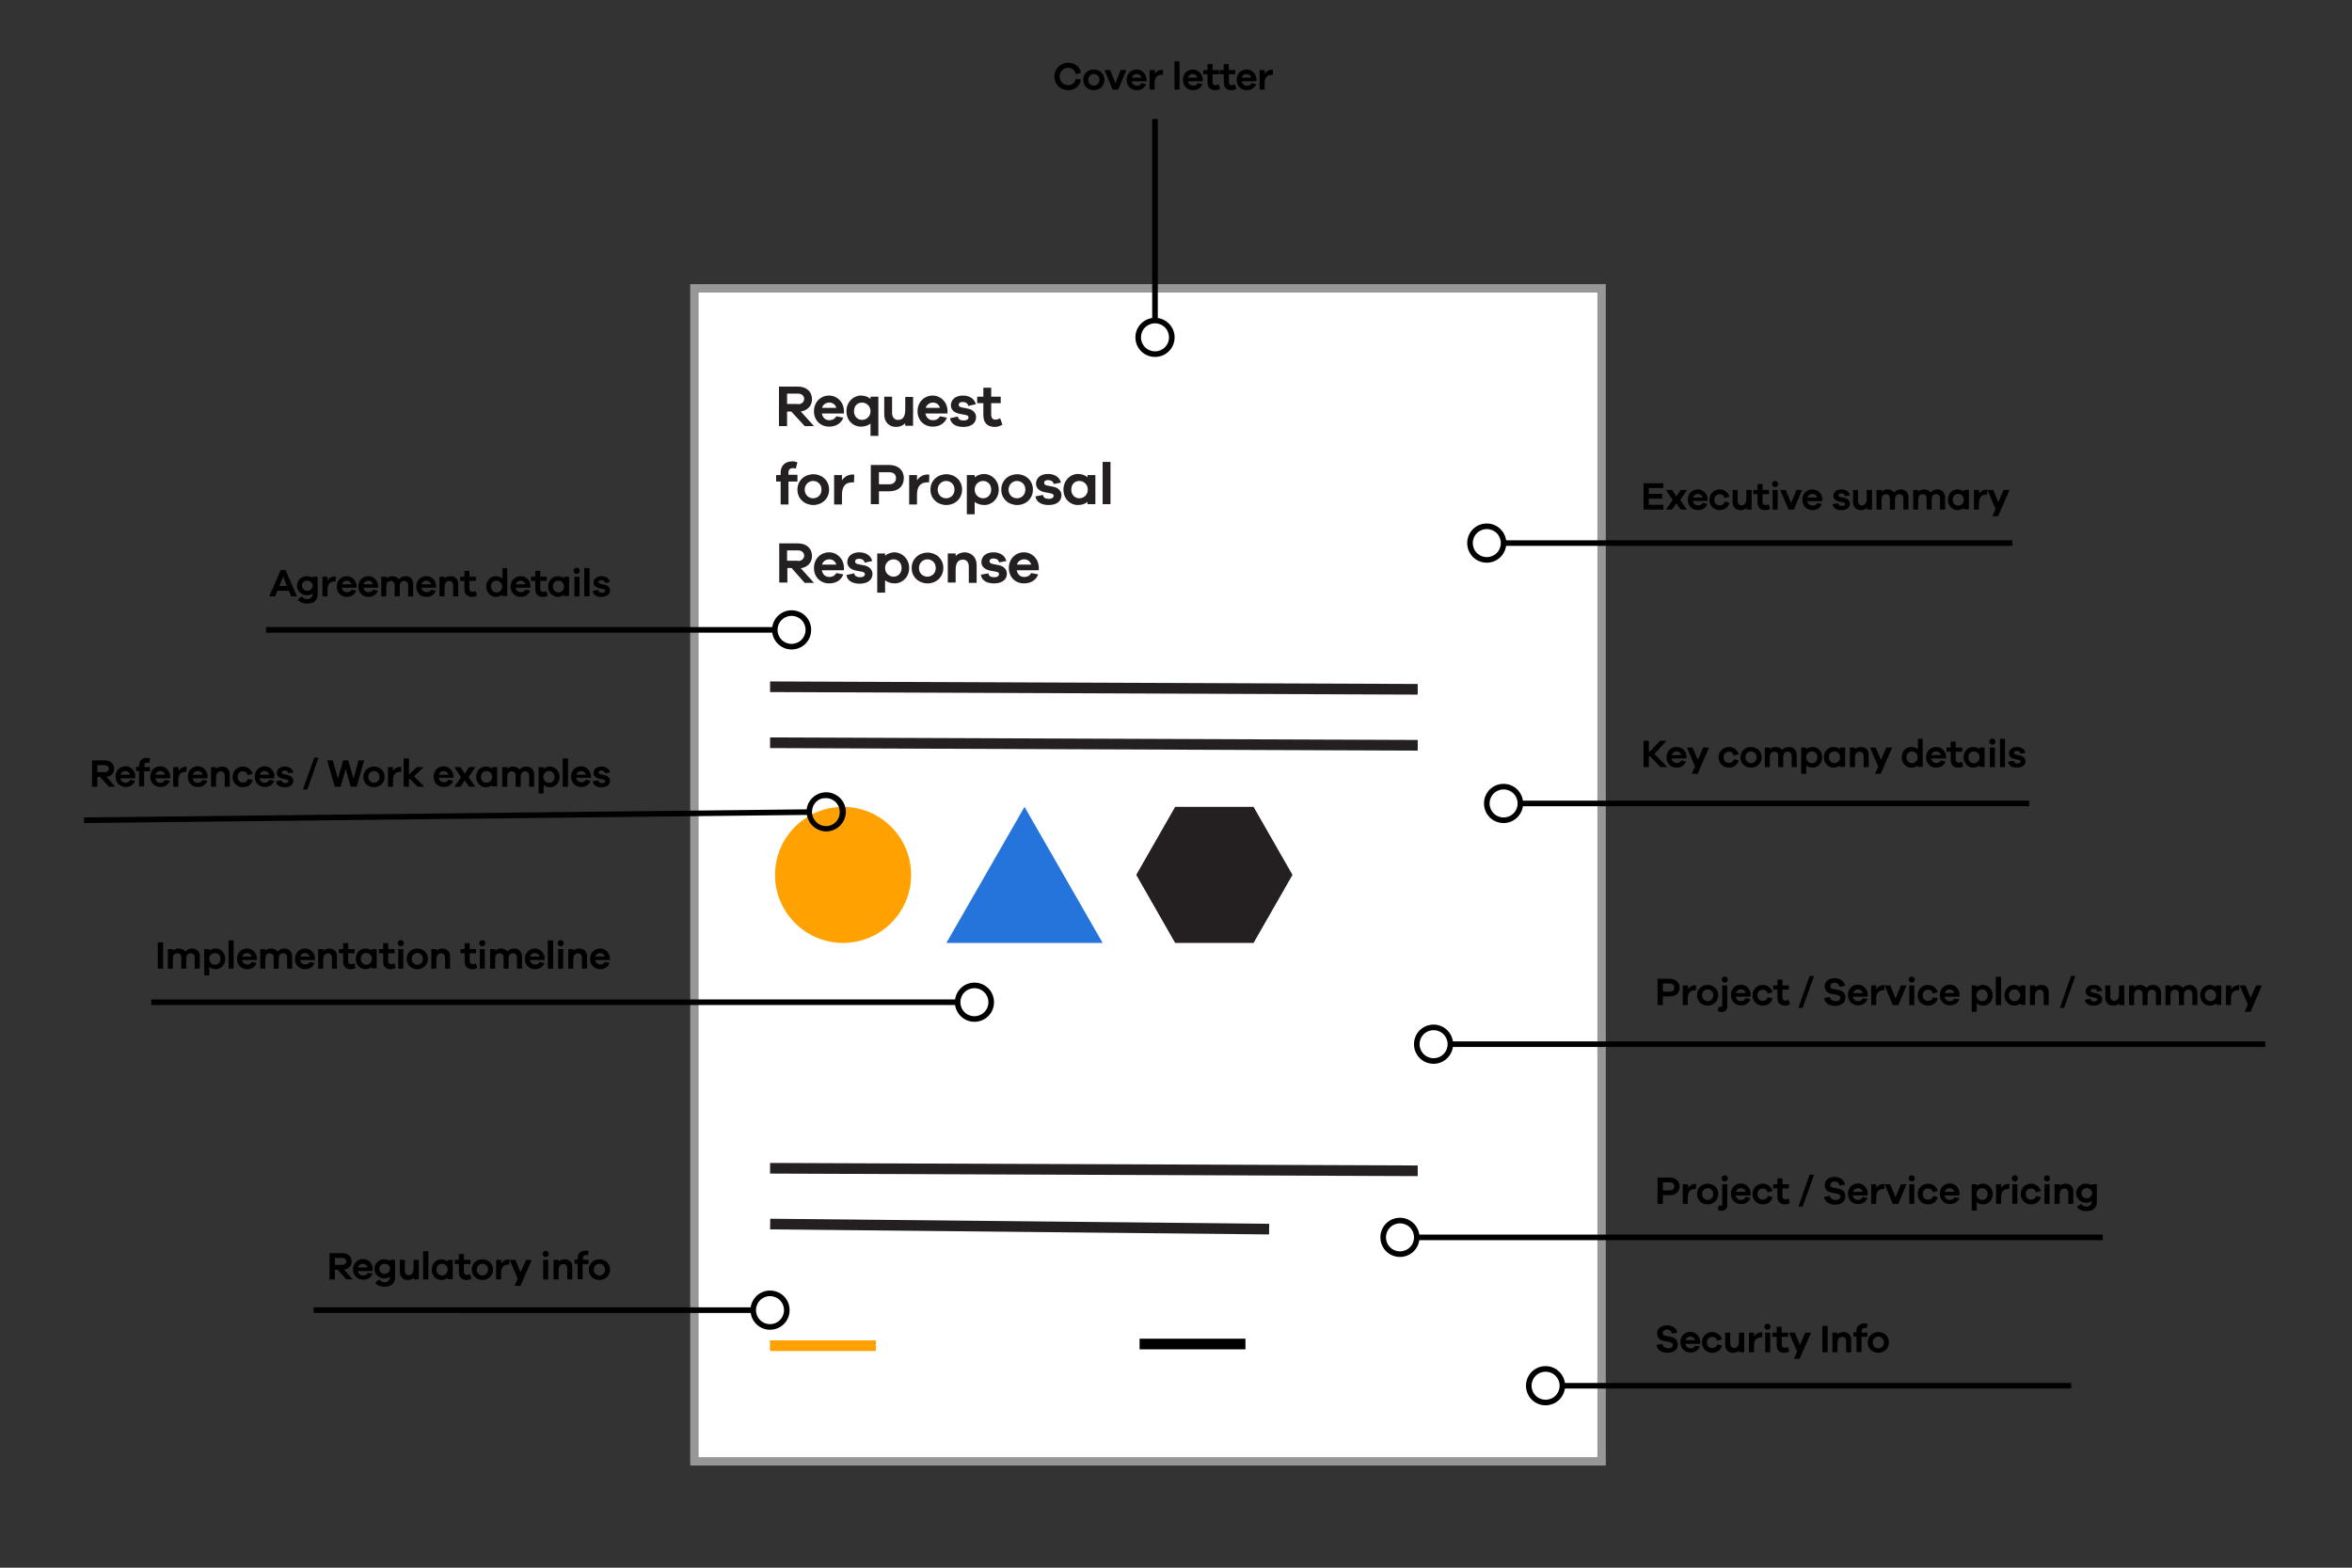 <?xml version="1.0" encoding="utf-8"?>
<!-- Generator: Adobe Illustrator 27.8.1, SVG Export Plug-In . SVG Version: 6.00 Build 0)  -->
<svg version="1.1" id="Layer_1" xmlns="http://www.w3.org/2000/svg" xmlns:xlink="http://www.w3.org/1999/xlink" x="0px" y="0px"
	 width="840px" height="560px" viewBox="0 0 840 560" style="enable-background:new 0 0 840 560;" xml:space="preserve">
<rect x="0" y="0" width="840" height="560" fill="#333333" stroke="none"/>
<style type="text/css">
	.st0{fill-rule:evenodd;clip-rule:evenodd;fill:#FFFFFF;}
	.st1{fill:#979797;}
	.st2{enable-background:new    ;}
	.st3{fill:#241F20;}
	.st4{fill-rule:evenodd;clip-rule:evenodd;fill:#FFA100;}
	.st5{fill-rule:evenodd;clip-rule:evenodd;fill:#2574DB;}
	.st6{fill-rule:evenodd;clip-rule:evenodd;fill:#241F20;}
	.st7{fill:#FFA100;}
</style>
<g id="RFP-Response--">
	<g id="Cover-letter" transform="translate(376.56, 21.92)">
		<path id="Path" d="M4.9,8.5c-1.7,0-3-1.3-3-3.1s1.3-3.1,3-3.1c1.3,0,2.4,0.7,2.8,2.3l1.8-0.5C9.1,1.8,7.2,0.5,4.9,0.5
			C2.2,0.5,0,2.6,0,5.4c0,2.8,2.2,4.9,4.9,4.9c2.3,0,4.2-1.3,4.6-3.8L7.7,6.2C7.3,7.8,6.2,8.5,4.9,8.5z"/>
		<path id="Shape" d="M14.1,2.9c-2.1,0-3.8,1.5-3.8,3.7s1.7,3.7,3.8,3.7c2,0,3.8-1.5,3.8-3.7S16.1,2.9,14.1,2.9z M14.1,8.7
			c-1,0-2-0.8-2-2.1s1-2.1,2-2.1c1,0,2,0.8,2,2.1S15,8.7,14.1,8.7z"/>
		<polygon id="Path_00000103956654672920606200000013515939528725818294_" points="25.7,3.1 23.7,3.1 21.8,7.8 19.9,3.1 17.9,3.1 
			20.8,10.1 22.8,10.1 		"/>
		<path id="Shape_00000057836085234532564330000000723544464407013267_" d="M32.9,6.5c-0.1-2.1-1.7-3.6-3.5-3.6
			c-2,0-3.6,1.5-3.6,3.7s1.6,3.7,3.6,3.7c1.5,0,2.8-0.7,3.4-2.2l-1.7-0.3c-0.5,0.9-1.2,0.9-1.7,0.9c-0.9,0-1.6-0.6-1.8-1.6h5.3V6.5z
			 M29.4,4.5c0.7,0,1.4,0.4,1.7,1.3h-3.4C27.9,4.9,28.7,4.5,29.4,4.5z"/>
		<path id="Path_00000070091287951614563210000001705564152087750303_" d="M38.4,3c-1.1,0-1.9,0.6-2.5,1.4V3.1H34v7h1.8V7.8
			c0-1.9,0.8-3,2.5-3h0.4l0.1-1.8C38.7,3,38.6,3,38.4,3z"/>
		<polygon id="Path_00000122699989233676951220000005139836542258051752_" points="44.7,10.1 44.7,0 42.9,0 42.9,10.1 		"/>
		<path id="Shape_00000013191641165579962600000006744372473192048289_" d="M53,6.5c-0.1-2.1-1.7-3.6-3.5-3.6c-2,0-3.6,1.5-3.6,3.7
			s1.6,3.7,3.6,3.7c1.5,0,2.8-0.7,3.4-2.2l-1.7-0.3c-0.5,0.9-1.2,0.9-1.7,0.9c-0.9,0-1.6-0.6-1.8-1.6H53V6.5z M49.4,4.5
			c0.7,0,1.4,0.4,1.7,1.3h-3.4C48,4.9,48.7,4.5,49.4,4.5z"/>
		<path id="Path_00000131346737358897093500000001679136847315142290_" d="M58.7,8.2c-0.4,0.2-0.8,0.3-1.2,0.3c-0.6,0-1-0.4-1-1.2
			V4.6h2.3V3.1h-2.3V1h-1.8v2.1h-1.5v1.5h1.5v2.9c0,1.9,1.1,2.8,2.7,2.8c0.6,0,1.1-0.1,1.8-0.5L58.7,8.2z"/>
		<path id="Path_00000016790899396728125360000005344636720892742582_" d="M64.5,8.2c-0.4,0.2-0.8,0.3-1.2,0.3c-0.6,0-1-0.4-1-1.2
			V4.6h2.3V3.1h-2.3V1h-1.8v2.1h-1.5v1.5h1.5v2.9c0,1.9,1.1,2.8,2.7,2.8c0.6,0,1.1-0.1,1.8-0.5L64.5,8.2z"/>
		<path id="Shape_00000023254785933093556700000012446869671203199143_" d="M72.2,6.5c-0.1-2.1-1.7-3.6-3.5-3.6
			c-2,0-3.6,1.5-3.6,3.7s1.6,3.7,3.6,3.7c1.5,0,2.8-0.7,3.4-2.2l-1.7-0.3c-0.5,0.9-1.2,0.9-1.7,0.9c-0.9,0-1.6-0.6-1.8-1.6h5.3V6.5z
			 M68.6,4.5c0.7,0,1.4,0.4,1.7,1.3h-3.4C67.1,4.9,67.9,4.5,68.6,4.5z"/>
		<path id="Path_00000182517894896031480930000017266106892440511624_" d="M77.6,3c-1.1,0-1.9,0.6-2.5,1.4V3.1h-1.8v7h1.8V7.8
			c0-1.9,0.8-3,2.5-3H78l0.1-1.8C78,3,77.8,3,77.6,3z"/>
	</g>
	<g id="Executive-summary" transform="translate(586.98, 171.822)">
		<polygon id="Path_00000017484597386695733000000016505148453171050425_" points="7.1,8.5 1.9,8.5 1.9,6.3 6.7,6.3 6.7,4.6 
			1.9,4.6 1.9,2.5 7.1,2.5 7.1,0.8 0,0.8 0,10.2 7.1,10.2 		"/>
		<polygon id="Path_00000034058761661160006550000006401211450201716897_" points="13.1,6.8 15.5,3.2 13.3,3.2 11.7,5.5 10.2,3.2 
			8,3.2 10.4,6.8 8,10.2 10.2,10.2 11.7,8 13.3,10.2 15.5,10.2 		"/>
		<path id="Shape_00000008133801136360513150000009175467328066750137_" d="M22.9,6.6C22.8,4.4,21.2,3,19.4,3c-2,0-3.6,1.5-3.6,3.7
			s1.6,3.7,3.6,3.7c1.5,0,2.8-0.7,3.4-2.2l-1.7-0.4c-0.5,0.9-1.2,0.9-1.7,0.9c-0.9,0-1.6-0.6-1.8-1.6h5.3V6.6z M19.4,4.6
			c0.7,0,1.4,0.4,1.7,1.3h-3.4C17.9,5,18.7,4.6,19.4,4.6z"/>
		<path id="Path_00000138543788128634889410000004421912335548072379_" d="M27.2,8.7c-1.2,0-1.9-0.8-1.9-2c0-1.2,0.8-2,1.9-2
			c0.8,0,1.5,0.4,1.7,1.4l1.8-0.5C30.2,4,28.8,3,27.2,3c-2,0-3.7,1.5-3.7,3.7s1.7,3.7,3.7,3.7c1.7,0,3.1-1,3.5-2.6L29,7.3
			C28.7,8.3,28,8.7,27.2,8.7z"/>
		<path id="Path_00000120542103804055911620000009096189911764049039_" d="M38.5,3.2h-1.8v3.1c0,1.7-0.7,2.4-1.7,2.4
			c-0.9,0-1.4-0.7-1.4-1.6V3.2h-1.8v4.3c0,1.7,1.1,2.9,2.8,2.9c0.9,0,1.7-0.3,2.2-0.8v0.6h1.8V3.2z"/>
		<path id="Path_00000130605238900006618170000015034265618307979959_" d="M44.7,8.3c-0.4,0.2-0.8,0.3-1.2,0.3c-0.6,0-1-0.4-1-1.2
			V4.7h2.3V3.2h-2.3V1.1h-1.8v2.1h-1.5v1.5h1.5v2.9c0,1.9,1.1,2.8,2.7,2.8c0.6,0,1.1-0.1,1.8-0.5L44.7,8.3z"/>
		<path id="Shape_00000017496971941537534420000009012143275041573792_" d="M47,0c-0.7,0-1.1,0.5-1.1,1.1c0,0.6,0.5,1.1,1.1,1.1
			c0.6,0,1.1-0.5,1.1-1.1C48.1,0.5,47.6,0,47,0z M47.9,10.2v-7h-1.8v7H47.9z"/>
		<polygon id="Path_00000114060667194881283040000014952621453239224991_" points="56.6,3.2 54.6,3.2 52.7,7.9 50.8,3.2 48.8,3.2 
			51.8,10.2 53.7,10.2 		"/>
		<path id="Shape_00000049924263032360420690000014248609190449328544_" d="M63.9,6.6C63.8,4.4,62.2,3,60.3,3c-2,0-3.6,1.5-3.6,3.7
			s1.6,3.7,3.6,3.7c1.5,0,2.8-0.7,3.4-2.2L62,7.9c-0.5,0.9-1.2,0.9-1.7,0.9c-0.9,0-1.6-0.6-1.8-1.6h5.3V6.6z M60.3,4.6
			c0.7,0,1.4,0.4,1.7,1.3h-3.4C58.8,5,59.6,4.6,60.3,4.6z"/>
		<path id="Path_00000176005928912943413790000008359636406553305477_" d="M67.5,8.3c0.2,1.5,1.6,2.1,3.1,2.1c1.8,0,3.1-0.8,3.1-2.3
			c0-0.9-0.6-1.7-1.8-2l-1.7-0.4c-0.5-0.1-0.6-0.4-0.6-0.6c0-0.3,0.2-0.7,1-0.7c0.8,0,1.3,0.4,1.3,1l1.8-0.3c-0.2-1.2-1.4-2.1-3-2.1
			c-1.8,0-2.9,1-2.9,2.3c0,1,0.7,1.7,2,2l1.4,0.3c0.6,0.1,0.8,0.4,0.8,0.6c0,0.4-0.4,0.7-1.1,0.7c-0.7,0-1.3-0.2-1.4-1L67.5,8.3z"/>
		<path id="Path_00000139278399832784505080000014077595376567796911_" d="M81.5,3.2h-1.8v3.1c0,1.7-0.7,2.4-1.7,2.4
			c-0.9,0-1.4-0.7-1.4-1.6V3.2h-1.8v4.3c0,1.7,1.1,2.9,2.8,2.9c0.9,0,1.7-0.3,2.2-0.8v0.6h1.8V3.2z"/>
		<path id="Path_00000114766758867254548990000003782859141268566958_" d="M92,3c-1.1,0-2,0.4-2.5,1.1C88.9,3.4,88.1,3,87.1,3
			c-0.9,0-1.6,0.3-2.1,0.8V3.2h-1.8v7h1.8V6.8c0-1.5,0.6-2.1,1.6-2.1c0.8,0,1.4,0.6,1.4,1.5v4h1.8V6.8c0-1.5,0.6-2.1,1.6-2.1
			c0.8,0,1.4,0.6,1.4,1.5v4h1.8V5.8C94.7,4.1,93.4,3,92,3z"/>
		<path id="Path_00000013178655033171851950000010369175141176551330_" d="M105,3c-1.1,0-2,0.4-2.5,1.1c-0.5-0.7-1.4-1.1-2.3-1.1
			c-0.9,0-1.6,0.3-2.1,0.8V3.2h-1.8v7h1.8V6.8c0-1.5,0.6-2.1,1.6-2.1c0.8,0,1.4,0.6,1.4,1.5v4h1.8V6.8c0-1.5,0.6-2.1,1.6-2.1
			c0.8,0,1.4,0.6,1.4,1.5v4h1.8V5.8C107.7,4.1,106.4,3,105,3z"/>
		<path id="Shape_00000082355479160570316660000013176575672143274655_" d="M116.2,3.2h-1.8v0.6C113.8,3.3,113,3,112.1,3
			c-1.8,0-3.4,1.5-3.4,3.7s1.7,3.7,3.4,3.7c1,0,1.7-0.3,2.3-0.8v0.5h1.8V3.2z M112.4,8.8c-1.1,0-2-0.8-2-2.1s0.8-2.1,2-2.1
			c1,0,2,0.8,2,2.1S113.4,8.8,112.4,8.8z"/>
		<path id="Path_00000006688585675890933060000018184160328862124730_" d="M122.3,3.1c-1.1,0-1.9,0.6-2.5,1.4V3.2h-1.8v7h1.8V7.9
			c0-1.9,0.8-3,2.5-3h0.4l0.1-1.8C122.6,3.1,122.5,3.1,122.3,3.1z"/>
		<polygon id="Path_00000053542009095965722650000002392527162348051126_" points="130.7,3.2 128.6,3.2 126.7,7.6 124.9,3.2 
			122.8,3.2 125.7,10 124.6,12.6 126.6,12.6 		"/>
	</g>
	<g id="Security-Info" transform="translate(591.63, 472.738)">
		<path id="Path_00000024710037093823438200000009823694104826141354_" d="M3.8,0.7c-2.2,0-3.6,1.2-3.6,2.9c0,1.8,1.3,2.5,2.5,2.7
			l2,0.4c0.8,0.2,1.1,0.5,1.1,1c0,0.7-0.6,1.2-1.7,1.2C3,8.8,2.3,8.3,2,7.3L0,7.7c0.2,1.9,2,2.8,3.9,2.8c2.2,0,3.7-1.1,3.7-3
			c0-1.5-0.9-2.4-2.5-2.7l-2-0.4c-0.7-0.1-0.9-0.5-0.9-1c0-0.6,0.6-1.2,1.5-1.2c0.9,0,1.7,0.6,1.8,1.5l1.9-0.4
			C7.1,1.7,5.7,0.7,3.8,0.7z"/>
		<path id="Shape_00000170274425081383750200000006314323507357839744_" d="M15.6,6.6c-0.1-2.1-1.7-3.6-3.5-3.6
			c-2,0-3.6,1.5-3.6,3.7s1.6,3.7,3.6,3.7c1.5,0,2.8-0.7,3.4-2.2L13.8,8c-0.5,0.9-1.2,0.9-1.7,0.9c-0.9,0-1.6-0.6-1.8-1.6h5.3V6.6z
			 M12.1,4.7c0.7,0,1.4,0.4,1.7,1.3h-3.4C10.6,5.1,11.4,4.7,12.1,4.7z"/>
		<path id="Path_00000053504972046926630650000017795514403337448358_" d="M19.9,8.8c-1.2,0-1.9-0.8-1.9-2c0-1.2,0.8-2,1.9-2
			c0.8,0,1.5,0.4,1.7,1.4l1.8-0.5c-0.5-1.6-1.9-2.6-3.5-2.6c-2,0-3.7,1.5-3.7,3.7s1.7,3.7,3.7,3.7c1.7,0,3.1-1,3.5-2.6l-1.7-0.4
			C21.4,8.4,20.7,8.8,19.9,8.8z"/>
		<path id="Path_00000095334155304507858850000003324816158467411101_" d="M31.2,3.3h-1.8v3.1c0,1.7-0.7,2.4-1.7,2.4
			c-0.9,0-1.4-0.7-1.4-1.6V3.3h-1.8v4.3c0,1.7,1.1,2.9,2.8,2.9c0.9,0,1.7-0.3,2.2-0.8v0.6h1.8V3.3z"/>
		<path id="Path_00000183234873332871015320000009498250126348509617_" d="M37.3,3.2c-1.1,0-1.9,0.6-2.5,1.4V3.3h-1.8v7h1.8V8
			c0-1.9,0.8-3,2.5-3h0.4l0.1-1.8C37.6,3.2,37.4,3.2,37.3,3.2z"/>
		<path id="Shape_00000176745439286382891250000000665111596012598970_" d="M39.6,0.1c-0.7,0-1.1,0.5-1.1,1.1c0,0.6,0.5,1.1,1.1,1.1
			c0.6,0,1.1-0.5,1.1-1.1C40.8,0.6,40.3,0.1,39.6,0.1z M40.6,10.3v-7h-1.8v7H40.6z"/>
		<path id="Path_00000119806040669487513280000012075642602801641612_" d="M46.9,8.4c-0.4,0.2-0.8,0.3-1.2,0.3c-0.6,0-1-0.4-1-1.2
			V4.8H47V3.3h-2.3V1.2h-1.8v2.1h-1.5v1.5h1.5v2.9c0,1.9,1.1,2.8,2.7,2.8c0.6,0,1.1-0.1,1.8-0.5L46.9,8.4z"/>
		<polygon id="Path_00000072278160498831836700000015988622641781557397_" points="55.2,3.3 53.1,3.3 51.2,7.7 49.4,3.3 47.3,3.3 
			50.2,10 49.1,12.6 51.1,12.6 		"/>
		<polygon id="Path_00000145743030335918717380000017267227157678982837_" points="61.1,10.3 61.1,0.9 59.2,0.9 59.2,10.3 		"/>
		<path id="Path_00000075855416276279798960000010146302742407378605_" d="M66.8,3.1c-0.9,0-1.7,0.3-2.2,0.8V3.3h-1.8v7h1.8V7.2
			c0-1.7,0.7-2.4,1.7-2.4c0.9,0,1.4,0.7,1.4,1.6v3.9h1.8V6C69.6,4.3,68.5,3.1,66.8,3.1z"/>
		<path id="Path_00000119829181279317273800000017300007271769032114_" d="M73.3,3.3V2.6c0-0.7,0.4-1,1-1c0.2,0,0.4,0,0.7,0.1
			l0.4-1.5C75.1,0.1,74.7,0,74.2,0c-1.6,0-2.8,1-2.8,2.6v0.6h-1.1v1.5h1.1v5.5h1.8V4.8h2.1V3.3H73.3z"/>
		<path id="Shape_00000039827195318640390950000013059265178563501220_" d="M79.2,3.1c-2.1,0-3.8,1.5-3.8,3.7s1.7,3.7,3.8,3.7
			c2,0,3.8-1.5,3.8-3.7S81.3,3.1,79.2,3.1z M79.2,8.9c-1,0-2-0.8-2-2.1s1-2.1,2-2.1c1,0,2,0.8,2,2.1S80.2,8.9,79.2,8.9z"/>
	</g>
	<g id="Project-_x2F_-Service-pr" transform="translate(591.98, 419.626)">
		<path id="Shape_00000020394186688273196090000012412744147112043421_" d="M0,1v9.4h1.9V7.3h2.5c2.2,0,3.5-1.3,3.5-3.2
			C7.8,2.3,6.5,1,4.4,1H0z M1.9,5.6V2.7h2.5c1,0,1.6,0.6,1.6,1.4C6,5,5.4,5.6,4.4,5.6H1.9z"/>
		<path id="Path_00000142878457601251038160000008811290317438019988_" d="M13.4,3.3c-1.1,0-1.9,0.6-2.5,1.4V3.4H9v7h1.8V8.1
			c0-1.9,0.8-3,2.5-3h0.4l0.1-1.8C13.7,3.3,13.6,3.3,13.4,3.3z"/>
		<path id="Shape_00000160881888196381019450000013013913661058267301_" d="M17.9,3.2c-2.1,0-3.8,1.5-3.8,3.7s1.7,3.7,3.8,3.7
			c2,0,3.8-1.5,3.8-3.7S20,3.2,17.9,3.2z M17.9,9c-1,0-2-0.8-2-2.1s1-2.1,2-2.1c1,0,2,0.8,2,2.1S18.9,9,17.9,9z"/>
		<path id="Shape_00000070089664875657207020000005339182056335479730_" d="M24,0.2c-0.7,0-1.1,0.5-1.1,1.1c0,0.6,0.5,1.1,1.1,1.1
			c0.6,0,1.1-0.5,1.1-1.1C25.1,0.7,24.6,0.2,24,0.2z M21.5,12.6c0.4,0.1,0.8,0.3,1.4,0.3c1.2,0,2-0.8,2-2V3.4h-1.8v7.2
			c0,0.3-0.3,0.5-0.7,0.5c-0.2,0-0.4-0.1-0.6-0.1L21.5,12.6z"/>
		<path id="Shape_00000022545427534711212550000007100261057554264966_" d="M33.3,6.7c-0.1-2.1-1.7-3.6-3.5-3.6
			c-2,0-3.6,1.5-3.6,3.7s1.6,3.7,3.6,3.7c1.5,0,2.8-0.7,3.4-2.2l-1.7-0.4C31,8.9,30.3,9,29.7,9c-0.9,0-1.6-0.6-1.8-1.6h5.3V6.7z
			 M29.8,4.8c0.7,0,1.4,0.4,1.7,1.3H28C28.3,5.2,29,4.8,29.8,4.8z"/>
		<path id="Path_00000036930991396062711250000008673522576509164459_" d="M37.6,8.9c-1.2,0-1.9-0.8-1.9-2c0-1.2,0.8-2,1.9-2
			c0.8,0,1.5,0.4,1.7,1.4l1.8-0.5c-0.5-1.6-1.9-2.6-3.5-2.6c-2,0-3.7,1.5-3.7,3.7s1.7,3.7,3.7,3.7c1.7,0,3.1-1,3.5-2.6l-1.7-0.4
			C39.1,8.5,38.4,8.9,37.6,8.9z"/>
		<path id="Path_00000098938042272112129540000003755473605588564884_" d="M46.8,8.5c-0.4,0.2-0.8,0.3-1.2,0.3c-0.6,0-1-0.4-1-1.2
			V4.9h2.3V3.4h-2.3V1.3h-1.8v2.1h-1.5v1.5h1.5v2.9c0,1.9,1.1,2.8,2.7,2.8c0.6,0,1.1-0.1,1.8-0.5L46.8,8.5z"/>
		<polygon id="Path_00000027596141197372187260000000056585230595759507_" points="55.9,0 54.3,0 50.3,11.4 51.8,11.4 		"/>
		<path id="Path_00000019671656403027610330000015212531090138665139_" d="M63.3,0.8c-2.2,0-3.6,1.2-3.6,2.9c0,1.8,1.3,2.5,2.5,2.7
			l2,0.4c0.8,0.2,1.1,0.5,1.1,1c0,0.7-0.6,1.2-1.7,1.2c-1.1,0-1.8-0.5-2.1-1.5l-2,0.4c0.2,1.9,2,2.8,3.9,2.8c2.2,0,3.7-1.1,3.7-3
			c0-1.5-0.9-2.4-2.5-2.7l-2-0.4c-0.7-0.1-0.9-0.5-0.9-1c0-0.6,0.6-1.2,1.5-1.2c0.9,0,1.7,0.6,1.8,1.5L67,3.5
			C66.6,1.8,65.2,0.8,63.3,0.8z"/>
		<path id="Shape_00000099654302141931892090000007429466123593664174_" d="M75.1,6.7c-0.1-2.1-1.7-3.6-3.5-3.6
			c-2,0-3.6,1.5-3.6,3.7s1.6,3.7,3.6,3.7c1.5,0,2.8-0.7,3.4-2.2l-1.7-0.4C72.8,8.9,72.1,9,71.5,9c-0.9,0-1.6-0.6-1.8-1.6h5.3V6.7z
			 M71.6,4.8c0.7,0,1.4,0.4,1.7,1.3h-3.4C70.1,5.2,70.9,4.8,71.6,4.8z"/>
		<path id="Path_00000110464995520824530900000013272991551055587757_" d="M80.6,3.3c-1.1,0-1.9,0.6-2.5,1.4V3.4h-1.8v7h1.8V8.1
			c0-1.9,0.8-3,2.5-3H81l0.1-1.8C80.9,3.3,80.8,3.3,80.6,3.3z"/>
		<polygon id="Path_00000137106441051051564890000013962389639570129586_" points="88.9,3.4 86.9,3.4 85,8.1 83.1,3.4 81.1,3.4 
			84,10.4 86,10.4 		"/>
		<path id="Shape_00000143584435319162127150000015047372772173664150_" d="M90.8,0.2c-0.7,0-1.1,0.5-1.1,1.1c0,0.6,0.5,1.1,1.1,1.1
			c0.6,0,1.1-0.5,1.1-1.1C91.9,0.7,91.4,0.2,90.8,0.2z M91.7,10.4v-7h-1.8v7H91.7z"/>
		<path id="Path_00000158026940910554393850000005256772605591170452_" d="M96.6,8.9c-1.2,0-1.9-0.8-1.9-2c0-1.2,0.8-2,1.9-2
			c0.8,0,1.5,0.4,1.7,1.4l1.8-0.5c-0.5-1.6-1.9-2.6-3.5-2.6c-2,0-3.7,1.5-3.7,3.7s1.7,3.7,3.7,3.7c1.7,0,3.1-1,3.5-2.6l-1.7-0.4
			C98.1,8.5,97.5,8.9,96.6,8.9z"/>
		<path id="Shape_00000138544322274831559030000010350828491930505915_" d="M107.9,6.7c-0.1-2.1-1.7-3.6-3.5-3.6
			c-2,0-3.6,1.5-3.6,3.7s1.6,3.7,3.6,3.7c1.5,0,2.8-0.7,3.4-2.2L106,8.1c-0.5,0.9-1.2,0.9-1.7,0.9c-0.9,0-1.6-0.6-1.8-1.6h5.3V6.7z
			 M104.3,4.8c0.7,0,1.4,0.4,1.7,1.3h-3.4C102.8,5.2,103.6,4.8,104.3,4.8z"/>
		<path id="Shape_00000031929813746488343410000003854236606243230133_" d="M116.3,3.2c-1,0-1.7,0.3-2.3,0.8V3.4h-1.8v9.4h1.8V9.8
			c0.6,0.5,1.4,0.8,2.3,0.8c1.8,0,3.4-1.5,3.4-3.7S118,3.2,116.3,3.2z M115.9,9c-1,0-2-0.8-2-2.1s1-2.1,2-2.1c1.1,0,2,0.8,2,2.1
			S117.1,9,115.9,9z"/>
		<path id="Path_00000089573155954953359050000018345816766331683251_" d="M125.2,3.3c-1.1,0-1.9,0.6-2.5,1.4V3.4h-1.8v7h1.8V8.1
			c0-1.9,0.8-3,2.5-3h0.4l0.1-1.8C125.5,3.3,125.3,3.3,125.2,3.3z"/>
		<path id="Shape_00000125605311050347951700000004494699149066698637_" d="M127.6,0.2c-0.7,0-1.1,0.5-1.1,1.1
			c0,0.6,0.5,1.1,1.1,1.1c0.6,0,1.1-0.5,1.1-1.1C128.7,0.7,128.2,0.2,127.6,0.2z M128.5,10.4v-7h-1.8v7H128.5z"/>
		<path id="Path_00000126298515051082774330000008983661032921870244_" d="M133.4,8.9c-1.2,0-1.9-0.8-1.9-2c0-1.2,0.8-2,1.9-2
			c0.8,0,1.5,0.4,1.7,1.4l1.8-0.5c-0.5-1.6-1.9-2.6-3.5-2.6c-2,0-3.7,1.5-3.7,3.7s1.7,3.7,3.7,3.7c1.7,0,3.1-1,3.5-2.6l-1.7-0.4
			C134.9,8.5,134.2,8.9,133.4,8.9z"/>
		<path id="Shape_00000037679298894372795490000014949378783510884741_" d="M139.1,0.2c-0.7,0-1.1,0.5-1.1,1.1
			c0,0.6,0.5,1.1,1.1,1.1c0.6,0,1.1-0.5,1.1-1.1C140.2,0.7,139.7,0.2,139.1,0.2z M140,10.4v-7h-1.8v7H140z"/>
		<path id="Path_00000062898559466452940540000018115158925922474635_" d="M145.8,3.2c-0.9,0-1.7,0.3-2.2,0.8V3.4h-1.8v7h1.8V7.3
			c0-1.7,0.7-2.4,1.7-2.4c0.9,0,1.4,0.7,1.4,1.6v3.9h1.8V6.1C148.6,4.4,147.5,3.2,145.8,3.2z"/>
		<path id="Shape_00000036232920154658542230000007387739047442549896_" d="M156.9,3.4h-1.8v0.4c-0.5-0.4-1.2-0.6-2.2-0.6
			c-1.8,0-3.4,1.5-3.4,3.4c0,1.9,1.6,3.4,3.4,3.4c1,0,1.7-0.2,2.2-0.6v0.1c0,1.2-0.8,1.9-1.9,1.9c-0.9,0-1.4-0.3-1.9-1l-1.5,1.1
			c0.6,1,1.8,1.5,3.4,1.5c2.3,0,3.7-1.2,3.7-3.3L156.9,3.4z M153.3,8.4c-1.1,0-1.9-0.7-1.9-1.8s0.8-1.8,1.9-1.8c1,0,1.9,0.7,1.9,1.8
			S154.3,8.4,153.3,8.4z"/>
	</g>
	<g id="Project-_x2F_-Service-pl" transform="translate(591.98, 348.626)">
		<path id="Shape_00000036963657373520341600000012881911526896316344_" d="M0,1v9.4h1.9V7.3h2.5c2.2,0,3.5-1.3,3.5-3.2
			C7.8,2.3,6.5,1,4.4,1H0z M1.9,5.6V2.7h2.5c1,0,1.6,0.6,1.6,1.4C6,5,5.4,5.6,4.4,5.6H1.9z"/>
		<path id="Path_00000055669623003955186250000003228312669442677382_" d="M13.4,3.3c-1.1,0-1.9,0.6-2.5,1.4V3.4H9v7h1.8V8.1
			c0-1.9,0.8-3,2.5-3h0.4l0.1-1.8C13.7,3.3,13.6,3.3,13.4,3.3z"/>
		<path id="Shape_00000061459315513705421080000014485316559948424617_" d="M17.9,3.2c-2.1,0-3.8,1.5-3.8,3.7s1.7,3.7,3.8,3.7
			c2,0,3.8-1.5,3.8-3.7S20,3.2,17.9,3.2z M17.9,9c-1,0-2-0.8-2-2.1s1-2.1,2-2.1c1,0,2,0.8,2,2.1S18.9,9,17.9,9z"/>
		<path id="Shape_00000183247020502578513920000013532766305981298311_" d="M24,0.2c-0.7,0-1.1,0.5-1.1,1.1c0,0.6,0.5,1.1,1.1,1.1
			c0.6,0,1.1-0.5,1.1-1.1C25.1,0.7,24.6,0.2,24,0.2z M21.5,12.6c0.4,0.1,0.8,0.3,1.4,0.3c1.2,0,2-0.8,2-2V3.4h-1.8v7.2
			c0,0.3-0.3,0.5-0.7,0.5c-0.2,0-0.4-0.1-0.6-0.1L21.5,12.6z"/>
		<path id="Shape_00000006667337010969030830000007398706401928022190_" d="M33.3,6.7c-0.1-2.1-1.7-3.6-3.5-3.6
			c-2,0-3.6,1.5-3.6,3.7s1.6,3.7,3.6,3.7c1.5,0,2.8-0.7,3.4-2.2l-1.7-0.4C31,8.9,30.3,9,29.7,9c-0.9,0-1.6-0.6-1.8-1.6h5.3V6.7z
			 M29.8,4.8c0.7,0,1.4,0.4,1.7,1.3H28C28.3,5.2,29,4.8,29.8,4.8z"/>
		<path id="Path_00000183244431334035412520000018289361629350552214_" d="M37.6,8.9c-1.2,0-1.9-0.8-1.9-2c0-1.2,0.8-2,1.9-2
			c0.8,0,1.5,0.4,1.7,1.4l1.8-0.5c-0.5-1.6-1.9-2.6-3.5-2.6c-2,0-3.7,1.5-3.7,3.7s1.7,3.7,3.7,3.7c1.7,0,3.1-1,3.5-2.6l-1.7-0.4
			C39.1,8.5,38.4,8.9,37.6,8.9z"/>
		<path id="Path_00000175324940468084198530000013161533471793089199_" d="M46.8,8.5c-0.4,0.2-0.8,0.3-1.2,0.3c-0.6,0-1-0.4-1-1.2
			V4.9h2.3V3.4h-2.3V1.3h-1.8v2.1h-1.5v1.5h1.5v2.9c0,1.9,1.1,2.8,2.7,2.8c0.6,0,1.1-0.1,1.8-0.5L46.8,8.5z"/>
		<polygon id="Path_00000113320572793773142550000012389463616056676517_" points="55.9,0 54.3,0 50.3,11.4 51.8,11.4 		"/>
		<path id="Path_00000015325391017912544530000006027255615926488456_" d="M63.3,0.8c-2.2,0-3.6,1.2-3.6,2.9c0,1.8,1.3,2.5,2.5,2.7
			l2,0.4c0.8,0.2,1.1,0.5,1.1,1c0,0.7-0.6,1.2-1.7,1.2c-1.1,0-1.8-0.5-2.1-1.5l-2,0.4c0.2,1.9,2,2.8,3.9,2.8c2.2,0,3.7-1.1,3.7-3
			c0-1.5-0.9-2.4-2.5-2.7l-2-0.4c-0.7-0.1-0.9-0.5-0.9-1c0-0.6,0.6-1.2,1.5-1.2c0.9,0,1.7,0.6,1.8,1.5L67,3.5
			C66.6,1.8,65.2,0.8,63.3,0.8z"/>
		<path id="Shape_00000057145834631303897690000001064264978730553489_" d="M75.1,6.7c-0.1-2.1-1.7-3.6-3.5-3.6
			c-2,0-3.6,1.5-3.6,3.7s1.6,3.7,3.6,3.7c1.5,0,2.8-0.7,3.4-2.2l-1.7-0.4C72.8,8.9,72.1,9,71.5,9c-0.9,0-1.6-0.6-1.8-1.6h5.3V6.7z
			 M71.6,4.8c0.7,0,1.4,0.4,1.7,1.3h-3.4C70.1,5.2,70.9,4.8,71.6,4.8z"/>
		<path id="Path_00000126289731055918357580000004239955367508847519_" d="M80.6,3.3c-1.1,0-1.9,0.6-2.5,1.4V3.4h-1.8v7h1.8V8.1
			c0-1.9,0.8-3,2.5-3H81l0.1-1.8C80.9,3.3,80.8,3.3,80.6,3.3z"/>
		<polygon id="Path_00000052106585488313931130000012424632134784457129_" points="88.9,3.4 86.9,3.4 85,8.1 83.1,3.4 81.1,3.4 
			84,10.4 86,10.4 		"/>
		<path id="Shape_00000101813524833355163430000007473565054338552743_" d="M90.8,0.2c-0.7,0-1.1,0.5-1.1,1.1c0,0.6,0.5,1.1,1.1,1.1
			c0.6,0,1.1-0.5,1.1-1.1C91.9,0.7,91.4,0.2,90.8,0.2z M91.7,10.4v-7h-1.8v7H91.7z"/>
		<path id="Path_00000152228524614423876040000014758999058697502090_" d="M96.6,8.9c-1.2,0-1.9-0.8-1.9-2c0-1.2,0.8-2,1.9-2
			c0.8,0,1.5,0.4,1.7,1.4l1.8-0.5c-0.5-1.6-1.9-2.6-3.5-2.6c-2,0-3.7,1.5-3.7,3.7s1.7,3.7,3.7,3.7c1.7,0,3.1-1,3.5-2.6l-1.7-0.4
			C98.1,8.5,97.5,8.9,96.6,8.9z"/>
		<path id="Shape_00000003079096816614512780000013178755006374096796_" d="M107.9,6.7c-0.1-2.1-1.7-3.6-3.5-3.6
			c-2,0-3.6,1.5-3.6,3.7s1.6,3.7,3.6,3.7c1.5,0,2.8-0.7,3.4-2.2L106,8.1c-0.5,0.9-1.2,0.9-1.7,0.9c-0.9,0-1.6-0.6-1.8-1.6h5.3V6.7z
			 M104.3,4.8c0.7,0,1.4,0.4,1.7,1.3h-3.4C102.8,5.2,103.6,4.8,104.3,4.8z"/>
		<path id="Shape_00000014624525196222075520000012682278937131039391_" d="M116.3,3.2c-1,0-1.7,0.3-2.3,0.8V3.4h-1.8v9.4h1.8V9.8
			c0.6,0.5,1.4,0.8,2.3,0.8c1.8,0,3.4-1.5,3.4-3.7S118,3.2,116.3,3.2z M115.9,9c-1,0-2-0.8-2-2.1s1-2.1,2-2.1c1.1,0,2,0.8,2,2.1
			S117.1,9,115.9,9z"/>
		<polygon id="Path_00000148660474473957312140000010761322210975935898_" points="122.7,10.4 122.7,0.3 120.8,0.3 120.8,10.4 		"/>
		<path id="Shape_00000099619748074242760230000007794511005268245642_" d="M131.4,3.4h-1.8v0.6c-0.6-0.5-1.4-0.8-2.3-0.8
			c-1.8,0-3.4,1.5-3.4,3.7s1.7,3.7,3.4,3.7c1,0,1.7-0.3,2.3-0.8v0.5h1.8V3.4z M127.5,9c-1.1,0-2-0.8-2-2.1s0.8-2.1,2-2.1
			c1,0,2,0.8,2,2.1S128.5,9,127.5,9z"/>
		<path id="Path_00000134944454326685865800000009148408362613142188_" d="M137.1,3.2c-0.9,0-1.7,0.3-2.2,0.8V3.4H133v7h1.8V7.3
			c0-1.7,0.7-2.4,1.7-2.4c0.9,0,1.4,0.7,1.4,1.6v3.9h1.8V6.1C139.9,4.4,138.8,3.2,137.1,3.2z"/>
		<polygon id="Path_00000098215879229224631980000009901547611688389262_" points="149.2,0 147.7,0 143.7,11.4 145.2,11.4 		"/>
		<path id="Path_00000111903793348393952590000013749515757877731504_" d="M152.6,8.5c0.2,1.5,1.6,2.1,3.1,2.1
			c1.8,0,3.1-0.8,3.1-2.3c0-0.9-0.6-1.7-1.8-2l-1.7-0.4c-0.5-0.1-0.6-0.4-0.6-0.6c0-0.3,0.2-0.7,1-0.7c0.8,0,1.3,0.4,1.3,1l1.8-0.3
			c-0.2-1.2-1.4-2.1-3-2.1c-1.8,0-2.9,1-2.9,2.3c0,1,0.7,1.7,2,2l1.4,0.3c0.6,0.1,0.8,0.4,0.8,0.6c0,0.4-0.4,0.7-1.1,0.7
			c-0.7,0-1.3-0.2-1.4-1L152.6,8.5z"/>
		<path id="Path_00000150811323760705415640000014412993153751511684_" d="M166.6,3.4h-1.8v3.1c0,1.7-0.7,2.4-1.7,2.4
			c-0.9,0-1.4-0.7-1.4-1.6V3.4h-1.8v4.3c0,1.7,1.1,2.9,2.8,2.9c0.9,0,1.7-0.3,2.2-0.8v0.6h1.8V3.4z"/>
		<path id="Path_00000114772118839778123570000001844289890771219847_" d="M177.1,3.2c-1.1,0-2,0.4-2.5,1.1
			c-0.5-0.7-1.4-1.1-2.3-1.1c-0.9,0-1.6,0.3-2.1,0.8V3.4h-1.8v7h1.8V7c0-1.5,0.6-2.1,1.6-2.1c0.8,0,1.4,0.6,1.4,1.5v4h1.8V7
			c0-1.5,0.6-2.1,1.6-2.1c0.8,0,1.4,0.6,1.4,1.5v4h1.8V6C179.8,4.3,178.5,3.2,177.1,3.2z"/>
		<path id="Path_00000088825215026297419820000006623798027868587921_" d="M190.1,3.2c-1.1,0-2,0.4-2.5,1.1
			c-0.5-0.7-1.4-1.1-2.3-1.1c-0.9,0-1.6,0.3-2.1,0.8V3.4h-1.8v7h1.8V7c0-1.5,0.6-2.1,1.6-2.1c0.8,0,1.4,0.6,1.4,1.5v4h1.8V7
			c0-1.5,0.6-2.1,1.6-2.1c0.8,0,1.4,0.6,1.4,1.5v4h1.8V6C192.8,4.3,191.5,3.2,190.1,3.2z"/>
		<path id="Shape_00000155125052519843995380000001102463337126591152_" d="M201.3,3.4h-1.8v0.6c-0.6-0.5-1.4-0.8-2.3-0.8
			c-1.8,0-3.4,1.5-3.4,3.7s1.7,3.7,3.4,3.7c1,0,1.7-0.3,2.3-0.8v0.5h1.8V3.4z M197.5,9c-1.1,0-2-0.8-2-2.1s0.8-2.1,2-2.1
			c1,0,2,0.8,2,2.1S198.5,9,197.5,9z"/>
		<path id="Path_00000118382394675348782150000006935756231653221801_" d="M207.4,3.3c-1.1,0-1.9,0.6-2.5,1.4V3.4H203v7h1.8V8.1
			c0-1.9,0.8-3,2.5-3h0.4l0.1-1.8C207.7,3.3,207.6,3.3,207.4,3.3z"/>
		<polygon id="Path_00000150798218247309477960000001162305879078170510_" points="215.8,3.4 213.8,3.4 211.8,7.8 210,3.4 
			207.9,3.4 210.8,10.1 209.7,12.8 211.8,12.8 		"/>
	</g>
	<g id="Key-company-details" transform="translate(586.98, 263.822)">
		<polygon id="Path_00000010308732673996837760000005163002804351364528_" points="8.5,10.2 3.9,5.5 8.2,0.8 5.9,0.8 2.2,4.7 
			1.9,4.7 1.9,0.8 0,0.8 0,10.2 1.9,10.2 1.9,6.4 2.4,6.4 6,10.2 		"/>
		<path id="Shape_00000079470673385210337140000008941849827850710916_" d="M15.4,6.6C15.3,4.4,13.7,3,11.8,3c-2,0-3.6,1.5-3.6,3.7
			s1.6,3.7,3.6,3.7c1.5,0,2.8-0.7,3.4-2.2l-1.7-0.4c-0.5,0.9-1.2,0.9-1.7,0.9c-0.9,0-1.6-0.6-1.8-1.6h5.3V6.6z M11.8,4.6
			c0.7,0,1.4,0.4,1.7,1.3h-3.4C10.3,5,11.1,4.6,11.8,4.6z"/>
		<polygon id="Path_00000133489013211212376070000015321807388029299644_" points="23.4,3.2 21.3,3.2 19.4,7.6 17.5,3.2 15.5,3.2 
			18.4,10 17.2,12.6 19.3,12.6 		"/>
		<path id="Path_00000146496987572324750170000000854710132292295086_" d="M30.5,8.7c-1.2,0-1.9-0.8-1.9-2c0-1.2,0.8-2,1.9-2
			c0.8,0,1.5,0.4,1.7,1.4L34,5.6C33.5,4,32.1,3,30.5,3c-2,0-3.7,1.5-3.7,3.7s1.7,3.7,3.7,3.7c1.7,0,3.1-1,3.5-2.6l-1.7-0.4
			C32,8.3,31.3,8.7,30.5,8.7z"/>
		<path id="Shape_00000179644234802720056470000015772268127814318766_" d="M38.4,3c-2.1,0-3.8,1.5-3.8,3.7s1.7,3.7,3.8,3.7
			c2,0,3.8-1.5,3.8-3.7S40.4,3,38.4,3z M38.4,8.8c-1,0-2-0.8-2-2.1s1-2.1,2-2.1c1,0,2,0.8,2,2.1S39.3,8.8,38.4,8.8z"/>
		<path id="Path_00000110445455211361733900000009865205109827399297_" d="M52,3c-1.1,0-2,0.4-2.5,1.1C49,3.4,48.1,3,47.2,3
			c-0.9,0-1.6,0.3-2.1,0.8V3.2h-1.8v7h1.8V6.8c0-1.5,0.6-2.1,1.6-2.1c0.8,0,1.4,0.6,1.4,1.5v4h1.8V6.8c0-1.5,0.6-2.1,1.6-2.1
			c0.8,0,1.4,0.6,1.4,1.5v4h1.8V5.8C54.7,4.1,53.5,3,52,3z"/>
		<path id="Shape_00000033367489136558929330000007709765576798596280_" d="M60.4,3c-1,0-1.7,0.3-2.3,0.8V3.2h-1.8v9.4h1.8V9.6
			c0.6,0.5,1.4,0.8,2.3,0.8c1.8,0,3.4-1.5,3.4-3.7S62.2,3,60.4,3z M60.1,8.8c-1,0-2-0.8-2-2.1s1-2.1,2-2.1c1.1,0,2,0.8,2,2.1
			S61.2,8.8,60.1,8.8z"/>
		<path id="Shape_00000089555941643308315910000012928765958574613419_" d="M72,3.2h-1.8v0.6C69.6,3.3,68.8,3,67.8,3
			c-1.8,0-3.4,1.5-3.4,3.7s1.7,3.7,3.4,3.7c1,0,1.7-0.3,2.3-0.8v0.5H72V3.2z M68.2,8.8c-1.1,0-2-0.8-2-2.1s0.8-2.1,2-2.1
			c1,0,2,0.8,2,2.1S69.1,8.8,68.2,8.8z"/>
		<path id="Path_00000000194086891908750300000011564173686580923831_" d="M77.7,3c-0.9,0-1.7,0.3-2.2,0.8V3.2h-1.8v7h1.8V7.1
			c0-1.7,0.7-2.4,1.7-2.4c0.9,0,1.4,0.7,1.4,1.6v3.9h1.8V5.9C80.5,4.2,79.4,3,77.7,3z"/>
		<polygon id="Path_00000096044303129059619080000012737081532858874004_" points="88.8,3.2 86.7,3.2 84.8,7.6 82.9,3.2 80.9,3.2 
			83.8,10 82.7,12.6 84.7,12.6 		"/>
		<path id="Shape_00000180341071337783823020000009303153613468300172_" d="M99.8,0.1h-1.8v3.7C97.3,3.3,96.6,3,95.6,3
			c-1.8,0-3.4,1.5-3.4,3.7s1.7,3.7,3.4,3.7c1,0,1.7-0.3,2.3-0.8v0.5h1.8V0.1z M95.9,8.8c-1.1,0-2-0.8-2-2.1s0.8-2.1,2-2.1
			c1,0,2,0.8,2,2.1S96.9,8.8,95.9,8.8z"/>
		<path id="Shape_00000042016855986003187370000001982991941124435847_" d="M108.1,6.6C108,4.4,106.4,3,104.5,3
			c-2,0-3.6,1.5-3.6,3.7s1.6,3.7,3.6,3.7c1.5,0,2.8-0.7,3.4-2.2l-1.7-0.4c-0.5,0.9-1.2,0.9-1.7,0.9c-0.9,0-1.6-0.6-1.8-1.6h5.3V6.6z
			 M104.5,4.6c0.7,0,1.4,0.4,1.7,1.3h-3.4C103,5,103.8,4.6,104.5,4.6z"/>
		<path id="Path_00000121247684584079183360000008081033152388309669_" d="M113.7,8.3c-0.4,0.2-0.8,0.3-1.2,0.3c-0.6,0-1-0.4-1-1.2
			V4.7h2.3V3.2h-2.3V1.1h-1.8v2.1h-1.5v1.5h1.5v2.9c0,1.9,1.1,2.8,2.7,2.8c0.6,0,1.1-0.1,1.8-0.5L113.7,8.3z"/>
		<path id="Shape_00000048498869403417530250000013851611435827703968_" d="M121.9,3.2H120v0.6c-0.6-0.5-1.4-0.8-2.3-0.8
			c-1.8,0-3.4,1.5-3.4,3.7s1.7,3.7,3.4,3.7c1,0,1.7-0.3,2.3-0.8v0.5h1.8V3.2z M118,8.8c-1.1,0-2-0.8-2-2.1s0.8-2.1,2-2.1
			c1,0,2,0.8,2,2.1S119,8.8,118,8.8z"/>
		<path id="Shape_00000022559373775082586820000014032317278863284153_" d="M124.6,0c-0.7,0-1.1,0.5-1.1,1.1c0,0.6,0.5,1.1,1.1,1.1
			c0.6,0,1.1-0.5,1.1-1.1C125.7,0.5,125.2,0,124.6,0z M125.5,10.2v-7h-1.8v7H125.5z"/>
		<polygon id="Path_00000070116790782869307890000015262396850640141215_" points="129.1,10.2 129.1,0.1 127.3,0.1 127.3,10.2 		"/>
		<path id="Path_00000147210776046478984260000011788336812145510817_" d="M130.2,8.3c0.2,1.5,1.6,2.1,3.1,2.1
			c1.8,0,3.1-0.8,3.1-2.3c0-0.9-0.6-1.7-1.8-2l-1.7-0.4c-0.5-0.1-0.6-0.4-0.6-0.6c0-0.3,0.2-0.7,1-0.7c0.8,0,1.3,0.4,1.3,1l1.8-0.3
			c-0.2-1.2-1.4-2.1-3-2.1c-1.8,0-2.9,1-2.9,2.3c0,1,0.7,1.7,2,2l1.4,0.3c0.6,0.1,0.8,0.4,0.8,0.6c0,0.4-0.4,0.7-1.1,0.7
			c-0.7,0-1.3-0.2-1.4-1L130.2,8.3z"/>
	</g>
	<g id="Agreement-details" transform="translate(96.158, 202.822)">
		<path id="Shape_00000155111992458910440970000005994852593262012313_" d="M9.9,10.2L5.8,0.8H4.1L0,10.2h2.1l0.8-2H7l0.8,2H9.9z
			 M6.3,6.5H3.6L5,3.1L6.3,6.5z"/>
		<path id="Shape_00000114757335249321145560000000708059443172045453_" d="M17.3,3.2h-1.8v0.4C15,3.2,14.3,3,13.3,3
			c-1.8,0-3.4,1.5-3.4,3.4c0,1.9,1.6,3.4,3.4,3.4c1,0,1.7-0.2,2.2-0.6v0.1c0,1.2-0.8,1.9-1.9,1.9c-0.9,0-1.4-0.3-1.9-1l-1.5,1.1
			c0.6,1,1.8,1.5,3.4,1.5c2.3,0,3.7-1.2,3.7-3.3L17.3,3.2z M13.6,8.2c-1.1,0-1.9-0.7-1.9-1.8s0.8-1.8,1.9-1.8c1,0,1.9,0.7,1.9,1.8
			S14.6,8.2,13.6,8.2z"/>
		<path id="Path_00000167390747188397231510000003339676901914204840_" d="M23.3,3.1c-1.1,0-1.9,0.6-2.5,1.4V3.2H19v7h1.8V7.9
			c0-1.9,0.8-3,2.5-3h0.4l0.1-1.8C23.6,3.1,23.5,3.1,23.3,3.1z"/>
		<path id="Shape_00000122703676856060634930000010119951435771352254_" d="M31.2,6.6C31.1,4.4,29.5,3,27.7,3c-2,0-3.6,1.5-3.6,3.7
			s1.6,3.7,3.6,3.7c1.5,0,2.8-0.7,3.4-2.2l-1.7-0.4c-0.5,0.9-1.2,0.9-1.7,0.9c-0.9,0-1.6-0.6-1.8-1.6h5.3V6.6z M27.7,4.6
			c0.7,0,1.4,0.4,1.7,1.3h-3.4C26.2,5,27,4.6,27.7,4.6z"/>
		<path id="Shape_00000172437672966607744140000002186110423529169841_" d="M38.9,6.6C38.8,4.4,37.2,3,35.4,3c-2,0-3.6,1.5-3.6,3.7
			s1.6,3.7,3.6,3.7c1.5,0,2.8-0.7,3.4-2.2l-1.7-0.4c-0.5,0.9-1.2,0.9-1.7,0.9c-0.9,0-1.6-0.6-1.8-1.6h5.3V6.6z M35.4,4.6
			c0.7,0,1.4,0.4,1.7,1.3h-3.4C33.9,5,34.7,4.6,35.4,4.6z"/>
		<path id="Path_00000005972629341664515600000009301912206263412646_" d="M48.8,3c-1.1,0-2,0.4-2.5,1.1C45.8,3.4,44.9,3,44,3
			c-0.9,0-1.6,0.3-2.1,0.8V3.2H40v7h1.8V6.8c0-1.5,0.6-2.1,1.6-2.1c0.8,0,1.4,0.6,1.4,1.5v4h1.8V6.8c0-1.5,0.6-2.1,1.6-2.1
			c0.8,0,1.4,0.6,1.4,1.5v4h1.8V5.8C51.5,4.1,50.3,3,48.8,3z"/>
		<path id="Shape_00000168802738287054759870000013465549115671845535_" d="M59.6,6.6C59.6,4.4,58,3,56.1,3c-2,0-3.6,1.5-3.6,3.7
			s1.6,3.7,3.6,3.7c1.5,0,2.8-0.7,3.4-2.2l-1.7-0.4c-0.5,0.9-1.2,0.9-1.7,0.9c-0.9,0-1.6-0.6-1.8-1.6h5.3V6.6z M56.1,4.6
			c0.7,0,1.4,0.4,1.7,1.3h-3.4C54.6,5,55.4,4.6,56.1,4.6z"/>
		<path id="Path_00000020383075627246633440000008933145272604648577_" d="M64.8,3c-0.9,0-1.7,0.3-2.2,0.8V3.2h-1.8v7h1.8V7.1
			c0-1.7,0.7-2.4,1.7-2.4c0.9,0,1.4,0.7,1.4,1.6v3.9h1.8V5.9C67.6,4.2,66.5,3,64.8,3z"/>
		<path id="Path_00000053537287438608905410000011506846965910050970_" d="M73.7,8.3c-0.4,0.2-0.8,0.3-1.2,0.3c-0.6,0-1-0.4-1-1.2
			V4.7h2.3V3.2h-2.3V1.1h-1.8v2.1h-1.5v1.5h1.5v2.9c0,1.9,1.1,2.8,2.7,2.8c0.6,0,1.1-0.1,1.8-0.5L73.7,8.3z"/>
		<path id="Shape_00000158713557573977388380000017882595196600071049_" d="M85.1,0.1h-1.8v3.7C82.6,3.3,81.8,3,80.9,3
			c-1.8,0-3.4,1.5-3.4,3.7s1.7,3.7,3.4,3.7c1,0,1.7-0.3,2.3-0.8v0.5h1.8V0.1z M81.2,8.8c-1.1,0-2-0.8-2-2.1s0.8-2.1,2-2.1
			c1,0,2,0.8,2,2.1S82.2,8.8,81.2,8.8z"/>
		<path id="Shape_00000054252961344422852980000010247942700057795994_" d="M93.3,6.6C93.3,4.4,91.6,3,89.8,3c-2,0-3.6,1.5-3.6,3.7
			s1.6,3.7,3.6,3.7c1.5,0,2.8-0.7,3.4-2.2l-1.7-0.4c-0.5,0.9-1.2,0.9-1.7,0.9c-0.9,0-1.6-0.6-1.8-1.6h5.3V6.6z M89.8,4.6
			c0.7,0,1.4,0.4,1.7,1.3h-3.4C88.3,5,89.1,4.6,89.8,4.6z"/>
		<path id="Path_00000183231896796469971880000003853933724541834415_" d="M99,8.3c-0.4,0.2-0.8,0.3-1.2,0.3c-0.6,0-1-0.4-1-1.2V4.7
			h2.3V3.2h-2.3V1.1H95v2.1h-1.5v1.5H95v2.9c0,1.9,1.1,2.8,2.7,2.8c0.6,0,1.1-0.1,1.8-0.5L99,8.3z"/>
		<path id="Shape_00000167371671138746665500000011161042174217284287_" d="M107.1,3.2h-1.8v0.6C104.7,3.3,103.9,3,103,3
			c-1.8,0-3.4,1.5-3.4,3.7s1.7,3.7,3.4,3.7c1,0,1.7-0.3,2.3-0.8v0.5h1.8V3.2z M103.3,8.8c-1.1,0-2-0.8-2-2.1s0.8-2.1,2-2.1
			c1,0,2,0.8,2,2.1S104.3,8.8,103.3,8.8z"/>
		<path id="Shape_00000141426031656780975090000006958226802034054035_" d="M109.8,0c-0.7,0-1.1,0.5-1.1,1.1c0,0.6,0.5,1.1,1.1,1.1
			c0.6,0,1.1-0.5,1.1-1.1C110.9,0.5,110.5,0,109.8,0z M110.8,10.2v-7h-1.8v7H110.8z"/>
		<polygon id="Path_00000134230615310581509560000013851194910295450286_" points="114.4,10.2 114.4,0.1 112.5,0.1 112.5,10.2 		"/>
		<path id="Path_00000120548510027943140550000004995610167791585927_" d="M115.5,8.3c0.2,1.5,1.6,2.1,3.1,2.1
			c1.8,0,3.1-0.8,3.1-2.3c0-0.9-0.6-1.7-1.8-2l-1.7-0.4c-0.5-0.1-0.6-0.4-0.6-0.6c0-0.3,0.2-0.7,1-0.7c0.8,0,1.3,0.4,1.3,1l1.8-0.3
			c-0.2-1.2-1.4-2.1-3-2.1c-1.8,0-2.9,1-2.9,2.3c0,1,0.7,1.7,2,2l1.4,0.3c0.6,0.1,0.8,0.4,0.8,0.6c0,0.4-0.4,0.7-1.1,0.7
			c-0.7,0-1.3-0.2-1.4-1L115.5,8.3z"/>
	</g>
	<g id="References-_x2F_-Work-ex" transform="translate(32.864, 270.626)">
		<path id="Shape_00000143585844930419193050000005443565210674078341_" d="M8.3,10.4L5.2,6.9C6.8,6.7,7.9,5.5,7.9,4
			c0-1.8-1.3-3-3.4-3H0v9.4h1.9V6.9h1L6,10.4H8.3z M1.9,5.2V2.7h2.6C5.4,2.7,6,3.2,6,4S5.4,5.2,4.5,5.2H1.9z"/>
		<path id="Shape_00000093154733874734986840000006576120992381286562_" d="M15.5,6.7c-0.1-2.1-1.7-3.6-3.5-3.6
			c-2,0-3.6,1.5-3.6,3.7s1.6,3.7,3.6,3.7c1.5,0,2.8-0.7,3.4-2.2l-1.7-0.4C13.1,8.9,12.4,9,11.9,9c-0.9,0-1.6-0.6-1.8-1.6h5.3V6.7z
			 M11.9,4.8c0.7,0,1.4,0.4,1.7,1.3h-3.4C10.4,5.2,11.2,4.8,11.9,4.8z"/>
		<path id="Path_00000042718332792025086220000004569305726007153084_" d="M18.7,3.4V2.8c0-0.7,0.4-1,1-1c0.2,0,0.4,0,0.7,0.1
			l0.4-1.5c-0.4-0.2-0.8-0.3-1.2-0.3c-1.6,0-2.8,1-2.8,2.6v0.6h-1.1v1.5h1.1v5.5h1.8V4.9h2.1V3.4H18.7z"/>
		<path id="Shape_00000124124026167716430650000010316412674390348971_" d="M27.9,6.7c-0.1-2.1-1.7-3.6-3.5-3.6
			c-2,0-3.6,1.5-3.6,3.7s1.6,3.7,3.6,3.7c1.5,0,2.8-0.7,3.4-2.2l-1.7-0.4C25.6,8.9,24.9,9,24.4,9c-0.9,0-1.6-0.6-1.8-1.6h5.3V6.7z
			 M24.4,4.8c0.7,0,1.4,0.4,1.7,1.3h-3.4C22.9,5.2,23.7,4.8,24.4,4.8z"/>
		<path id="Path_00000054964960828980388210000016575510891444826753_" d="M33.4,3.3c-1.1,0-1.9,0.6-2.5,1.4V3.4H29v7h1.8V8.1
			c0-1.9,0.8-3,2.5-3h0.4l0.1-1.8C33.7,3.3,33.6,3.3,33.4,3.3z"/>
		<path id="Shape_00000179625010575833178310000017040372952193150380_" d="M41.3,6.7c-0.1-2.1-1.7-3.6-3.5-3.6
			c-2,0-3.6,1.5-3.6,3.7s1.6,3.7,3.6,3.7c1.5,0,2.8-0.7,3.4-2.2l-1.7-0.4C39,8.9,38.3,9,37.7,9c-0.9,0-1.6-0.6-1.8-1.6h5.3V6.7z
			 M37.8,4.8c0.7,0,1.4,0.4,1.7,1.3H36C36.3,5.2,37.1,4.8,37.8,4.8z"/>
		<path id="Path_00000111886809324603648470000007992113115427202953_" d="M46.5,3.2c-0.9,0-1.7,0.3-2.2,0.8V3.4h-1.8v7h1.8V7.3
			c0-1.7,0.7-2.4,1.7-2.4c0.9,0,1.4,0.7,1.4,1.6v3.9h1.8V6.1C49.3,4.4,48.1,3.2,46.5,3.2z"/>
		<path id="Path_00000155128748001680368570000014807115886467407273_" d="M53.9,8.9c-1.2,0-1.9-0.8-1.9-2c0-1.2,0.8-2,1.9-2
			c0.8,0,1.5,0.4,1.7,1.4l1.8-0.5c-0.5-1.6-1.9-2.6-3.5-2.6c-2,0-3.7,1.5-3.7,3.7s1.7,3.7,3.7,3.7c1.7,0,3.1-1,3.5-2.6l-1.7-0.4
			C55.4,8.5,54.8,8.9,53.9,8.9z"/>
		<path id="Shape_00000049192304161203158710000015181773774665849477_" d="M65.2,6.7c-0.1-2.1-1.7-3.6-3.5-3.6
			c-2,0-3.6,1.5-3.6,3.7s1.6,3.7,3.6,3.7c1.5,0,2.8-0.7,3.4-2.2l-1.7-0.4C62.8,8.9,62.1,9,61.6,9c-0.9,0-1.6-0.6-1.8-1.6h5.3V6.7z
			 M61.6,4.8c0.7,0,1.4,0.4,1.7,1.3h-3.4C60.1,5.2,60.9,4.8,61.6,4.8z"/>
		<path id="Path_00000008132441065304609790000000481151099038652577_" d="M65.7,8.5c0.2,1.5,1.6,2.1,3.1,2.1c1.8,0,3.1-0.8,3.1-2.3
			c0-0.9-0.6-1.7-1.8-2l-1.7-0.4c-0.5-0.1-0.6-0.4-0.6-0.6c0-0.3,0.2-0.7,1-0.7c0.8,0,1.3,0.4,1.3,1l1.8-0.3c-0.2-1.2-1.4-2.1-3-2.1
			c-1.8,0-2.9,1-2.9,2.3c0,1,0.7,1.7,2,2l1.4,0.3c0.6,0.1,0.8,0.4,0.8,0.6c0,0.4-0.4,0.7-1.1,0.7c-0.7,0-1.3-0.2-1.4-1L65.7,8.5z"/>
		<polygon id="Path_00000002364682275528146180000009481711765466056610_" points="80.9,0 79.4,0 75.3,11.4 76.9,11.4 		"/>
		<polygon id="Path_00000032645863869904184300000000000395448952759972_" points="97.2,1 95.2,1 93.4,7.5 91.5,1 89.7,1 87.8,7.5 
			86,1 84,1 86.7,10.4 88.8,10.4 90.6,4 92.4,10.4 94.5,10.4 		"/>
		<path id="Shape_00000137825455440525412070000007258024991656482696_" d="M100.7,3.2c-2.1,0-3.8,1.5-3.8,3.7s1.7,3.7,3.8,3.7
			c2,0,3.8-1.5,3.8-3.7S102.8,3.2,100.7,3.2z M100.7,9c-1,0-2-0.8-2-2.1s1-2.1,2-2.1c1,0,2,0.8,2,2.1S101.7,9,100.7,9z"/>
		<path id="Path_00000130623613628912497590000004277985609875591356_" d="M110,3.3c-1.1,0-1.9,0.6-2.5,1.4V3.4h-1.8v7h1.8V8.1
			c0-1.9,0.8-3,2.5-3h0.4l0.1-1.8C110.3,3.3,110.2,3.3,110,3.3z"/>
		<polygon id="Path_00000067225845278061347500000013906437619209618068_" points="118.7,10.4 115,6.7 118.4,3.4 116,3.4 113.5,5.8 
			113.2,5.8 113.2,0.3 111.3,0.3 111.3,10.4 113.2,10.4 113.2,7.6 113.5,7.6 116.3,10.4 		"/>
		<path id="Shape_00000072240470778178557260000016824585817850163889_" d="M129.1,6.7c-0.1-2.1-1.7-3.6-3.5-3.6
			c-2,0-3.6,1.5-3.6,3.7s1.6,3.7,3.6,3.7c1.5,0,2.8-0.7,3.4-2.2l-1.7-0.4c-0.5,0.9-1.2,0.9-1.7,0.9c-0.9,0-1.6-0.6-1.8-1.6h5.3V6.7z
			 M125.6,4.8c0.7,0,1.4,0.4,1.7,1.3h-3.4C124.1,5.2,124.9,4.8,125.6,4.8z"/>
		<polygon id="Path_00000070805720252399181030000000902940455238235271_" points="134.5,7 136.9,3.4 134.7,3.4 133.1,5.7 
			131.6,3.4 129.4,3.4 131.8,7 129.4,10.4 131.6,10.4 133.1,8.2 134.7,10.4 136.9,10.4 		"/>
		<path id="Shape_00000068659231614050962540000010098013286669734068_" d="M144.7,3.4h-1.8v0.6c-0.6-0.5-1.4-0.8-2.3-0.8
			c-1.8,0-3.4,1.5-3.4,3.7s1.7,3.7,3.4,3.7c1,0,1.7-0.3,2.3-0.8v0.5h1.8V3.4z M140.9,9c-1.1,0-2-0.8-2-2.1s0.8-2.1,2-2.1
			c1,0,2,0.8,2,2.1S141.9,9,140.9,9z"/>
		<path id="Path_00000112613809208405271810000002767948664464978100_" d="M155.2,3.2c-1.1,0-2,0.4-2.5,1.1
			c-0.5-0.7-1.4-1.1-2.3-1.1c-0.9,0-1.6,0.3-2.1,0.8V3.4h-1.8v7h1.8V7c0-1.5,0.6-2.1,1.6-2.1c0.8,0,1.4,0.6,1.4,1.5v4h1.8V7
			c0-1.5,0.6-2.1,1.6-2.1c0.8,0,1.4,0.6,1.4,1.5v4h1.8V6C157.9,4.3,156.6,3.2,155.2,3.2z"/>
		<path id="Shape_00000069372027691767506790000009187441046965962931_" d="M163.6,3.2c-1,0-1.7,0.3-2.3,0.8V3.4h-1.8v9.4h1.8V9.8
			c0.6,0.5,1.4,0.8,2.3,0.8c1.8,0,3.4-1.5,3.4-3.7S165.3,3.2,163.6,3.2z M163.2,9c-1,0-2-0.8-2-2.1s1-2.1,2-2.1c1.1,0,2,0.8,2,2.1
			S164.4,9,163.2,9z"/>
		<polygon id="Path_00000030458379604737341160000003633358757753193612_" points="170,10.4 170,0.3 168.1,0.3 168.1,10.4 		"/>
		<path id="Shape_00000072972088467082876430000005768559604819725202_" d="M178.2,6.7c-0.1-2.1-1.7-3.6-3.5-3.6
			c-2,0-3.6,1.5-3.6,3.7s1.6,3.7,3.6,3.7c1.5,0,2.8-0.7,3.4-2.2l-1.7-0.4c-0.5,0.9-1.2,0.9-1.7,0.9c-0.9,0-1.6-0.6-1.8-1.6h5.3V6.7z
			 M174.7,4.8c0.7,0,1.4,0.4,1.7,1.3H173C173.2,5.2,174,4.8,174.7,4.8z"/>
		<path id="Path_00000082358234679187263560000011046107686050794925_" d="M178.8,8.5c0.2,1.5,1.6,2.1,3.1,2.1
			c1.8,0,3.1-0.8,3.1-2.3c0-0.9-0.6-1.7-1.8-2l-1.7-0.4c-0.5-0.1-0.6-0.4-0.6-0.6c0-0.3,0.2-0.7,1-0.7c0.8,0,1.3,0.4,1.3,1l1.8-0.3
			c-0.2-1.2-1.4-2.1-3-2.1c-1.8,0-2.9,1-2.9,2.3c0,1,0.7,1.7,2,2l1.4,0.3c0.6,0.1,0.8,0.4,0.8,0.6c0,0.4-0.4,0.7-1.1,0.7
			c-0.7,0-1.3-0.2-1.4-1L178.8,8.5z"/>
	</g>
	<g id="Implementation-timel" transform="translate(56.342, 335.822)">
		<polygon id="Path_00000181785198226341426580000001370033387628493750_" points="1.9,10.2 1.9,0.8 0,0.8 0,10.2 		"/>
		<path id="Path_00000173141321046822170320000000019149506422941118_" d="M12.4,3c-1.1,0-2,0.4-2.5,1.1C9.3,3.4,8.5,3,7.5,3
			C6.6,3,5.9,3.3,5.4,3.8V3.2H3.6v7h1.8V6.8C5.4,5.3,6,4.7,7,4.7c0.8,0,1.4,0.6,1.4,1.5v4h1.8V6.8c0-1.5,0.6-2.1,1.6-2.1
			c0.8,0,1.4,0.6,1.4,1.5v4h1.8V5.8C15.1,4.1,13.8,3,12.4,3z"/>
		<path id="Shape_00000059999374119955623630000003247596422051762878_" d="M20.7,3c-1,0-1.7,0.3-2.3,0.8V3.2h-1.8v9.4h1.8V9.6
			c0.6,0.5,1.4,0.8,2.3,0.8c1.8,0,3.4-1.5,3.4-3.7S22.5,3,20.7,3z M20.4,8.8c-1,0-2-0.8-2-2.1s1-2.1,2-2.1c1.1,0,2,0.8,2,2.1
			S21.5,8.8,20.4,8.8z"/>
		<polygon id="Path_00000156582640198540027960000006851812899780523417_" points="27.1,10.2 27.1,0.1 25.3,0.1 25.3,10.2 		"/>
		<path id="Shape_00000127040812431417885720000006758885199380711329_" d="M35.4,6.6C35.3,4.4,33.7,3,31.9,3c-2,0-3.6,1.5-3.6,3.7
			s1.6,3.7,3.6,3.7c1.5,0,2.8-0.7,3.4-2.2l-1.7-0.4c-0.5,0.9-1.2,0.9-1.7,0.9c-0.9,0-1.6-0.6-1.8-1.6h5.3V6.6z M31.9,4.6
			c0.7,0,1.4,0.4,1.7,1.3h-3.4C30.4,5,31.2,4.6,31.9,4.6z"/>
		<path id="Path_00000100351740535694625560000011993475421196397229_" d="M45.3,3c-1.1,0-2,0.4-2.5,1.1C42.3,3.4,41.4,3,40.5,3
			c-0.9,0-1.6,0.3-2.1,0.8V3.2h-1.8v7h1.8V6.8c0-1.5,0.6-2.1,1.6-2.1c0.8,0,1.4,0.6,1.4,1.5v4h1.8V6.8c0-1.5,0.6-2.1,1.6-2.1
			c0.8,0,1.4,0.6,1.4,1.5v4H48V5.8C48,4.1,46.8,3,45.3,3z"/>
		<path id="Shape_00000083793139195841555690000003630324297310771853_" d="M56.1,6.6C56.1,4.4,54.5,3,52.6,3c-2,0-3.6,1.5-3.6,3.7
			s1.6,3.7,3.6,3.7c1.5,0,2.8-0.7,3.4-2.2l-1.7-0.4c-0.5,0.9-1.2,0.9-1.7,0.9c-0.9,0-1.6-0.6-1.8-1.6h5.3V6.6z M52.6,4.6
			c0.7,0,1.4,0.4,1.7,1.3h-3.4C51.1,5,51.9,4.6,52.6,4.6z"/>
		<path id="Path_00000150784710667806052550000007802194773424231557_" d="M61.3,3c-0.9,0-1.7,0.3-2.2,0.8V3.2h-1.8v7h1.8V7.1
			c0-1.7,0.7-2.4,1.7-2.4c0.9,0,1.4,0.7,1.4,1.6v3.9h1.8V5.9C64.1,4.2,63,3,61.3,3z"/>
		<path id="Path_00000004541744345840891130000016688407653390383492_" d="M70.2,8.3c-0.4,0.2-0.8,0.3-1.2,0.3c-0.6,0-1-0.4-1-1.2
			V4.7h2.3V3.2H68V1.1h-1.8v2.1h-1.5v1.5h1.5v2.9c0,1.9,1.1,2.8,2.7,2.8c0.6,0,1.1-0.1,1.8-0.5L70.2,8.3z"/>
		<path id="Shape_00000062149936891349546710000015270701234152121269_" d="M78.3,3.2h-1.8v0.6C75.9,3.3,75.1,3,74.1,3
			c-1.8,0-3.4,1.5-3.4,3.7s1.7,3.7,3.4,3.7c1,0,1.7-0.3,2.3-0.8v0.5h1.8V3.2z M74.5,8.8c-1.1,0-2-0.8-2-2.1s0.8-2.1,2-2.1
			c1,0,2,0.8,2,2.1S75.4,8.8,74.5,8.8z"/>
		<path id="Path_00000168092459154528257300000001529590158853038248_" d="M84.5,8.3c-0.4,0.2-0.8,0.3-1.2,0.3c-0.6,0-1-0.4-1-1.2
			V4.7h2.3V3.2h-2.3V1.1h-1.8v2.1H79v1.5h1.5v2.9c0,1.9,1.1,2.8,2.7,2.8c0.6,0,1.1-0.1,1.8-0.5L84.5,8.3z"/>
		<path id="Shape_00000011733446451108244900000015481587152047720376_" d="M86.8,0c-0.7,0-1.1,0.5-1.1,1.1c0,0.6,0.5,1.1,1.1,1.1
			c0.6,0,1.1-0.5,1.1-1.1C87.9,0.5,87.4,0,86.8,0z M87.7,10.2v-7h-1.8v7H87.7z"/>
		<path id="Shape_00000178888335494854028390000007432145161056584850_" d="M92.7,3c-2.1,0-3.8,1.5-3.8,3.7s1.7,3.7,3.8,3.7
			c2,0,3.8-1.5,3.8-3.7S94.8,3,92.7,3z M92.7,8.8c-1,0-2-0.8-2-2.1s1-2.1,2-2.1c1,0,2,0.8,2,2.1S93.7,8.8,92.7,8.8z"/>
		<path id="Path_00000155145393064294113340000002694654413959692172_" d="M101.7,3c-0.9,0-1.7,0.3-2.2,0.8V3.2h-1.8v7h1.8V7.1
			c0-1.7,0.7-2.4,1.7-2.4c0.9,0,1.4,0.7,1.4,1.6v3.9h1.8V5.9C104.5,4.2,103.3,3,101.7,3z"/>
		<path id="Path_00000021821551608041303810000017028201339904503957_" d="M113.6,8.3c-0.4,0.2-0.8,0.3-1.2,0.3c-0.6,0-1-0.4-1-1.2
			V4.7h2.3V3.2h-2.3V1.1h-1.8v2.1h-1.5v1.5h1.5v2.9c0,1.9,1.1,2.8,2.7,2.8c0.6,0,1.1-0.1,1.8-0.5L113.6,8.3z"/>
		<path id="Shape_00000091720229267387408790000017110826127693084060_" d="M115.9,0c-0.7,0-1.1,0.5-1.1,1.1c0,0.6,0.5,1.1,1.1,1.1
			c0.6,0,1.1-0.5,1.1-1.1C117,0.5,116.6,0,115.9,0z M116.8,10.2v-7H115v7H116.8z"/>
		<path id="Path_00000061459913863012179680000013836002663567224474_" d="M127.4,3c-1.1,0-2,0.4-2.5,1.1c-0.5-0.7-1.4-1.1-2.3-1.1
			c-0.9,0-1.6,0.3-2.1,0.8V3.2h-1.8v7h1.8V6.8c0-1.5,0.6-2.1,1.6-2.1c0.8,0,1.4,0.6,1.4,1.5v4h1.8V6.8c0-1.5,0.6-2.1,1.6-2.1
			c0.8,0,1.4,0.6,1.4,1.5v4h1.8V5.8C130.1,4.1,128.8,3,127.4,3z"/>
		<path id="Shape_00000034067017684593229540000003243830979008205752_" d="M138.2,6.6c-0.1-2.1-1.7-3.6-3.5-3.6
			c-2,0-3.6,1.5-3.6,3.7s1.6,3.7,3.6,3.7c1.5,0,2.8-0.7,3.4-2.2l-1.7-0.4c-0.5,0.9-1.2,0.9-1.7,0.9c-0.9,0-1.6-0.6-1.8-1.6h5.3V6.6z
			 M134.7,4.6c0.7,0,1.4,0.4,1.7,1.3h-3.4C133.2,5,134,4.6,134.7,4.6z"/>
		<polygon id="Path_00000152247011023670397580000007704964576885822881_" points="141.2,10.2 141.2,0.1 139.3,0.1 139.3,10.2 		"/>
		<path id="Shape_00000062185689582790006260000006969504780619530653_" d="M143.9,0c-0.7,0-1.1,0.5-1.1,1.1c0,0.6,0.5,1.1,1.1,1.1
			c0.6,0,1.1-0.5,1.1-1.1C145,0.5,144.5,0,143.9,0z M144.8,10.2v-7H143v7H144.8z"/>
		<path id="Path_00000013895638063488102050000002525022532635670939_" d="M150.6,3c-0.9,0-1.7,0.3-2.2,0.8V3.2h-1.8v7h1.8V7.1
			c0-1.7,0.7-2.4,1.7-2.4c0.9,0,1.4,0.7,1.4,1.6v3.9h1.8V5.9C153.4,4.2,152.3,3,150.6,3z"/>
		<path id="Shape_00000166648793966601874440000005820624461591367088_" d="M161.5,6.6C161.4,4.4,159.8,3,158,3
			c-2,0-3.6,1.5-3.6,3.7s1.6,3.7,3.6,3.7c1.5,0,2.8-0.7,3.4-2.2l-1.7-0.4c-0.5,0.9-1.2,0.9-1.7,0.9c-0.9,0-1.6-0.6-1.8-1.6h5.3V6.6z
			 M158,4.6c0.7,0,1.4,0.4,1.7,1.3h-3.4C156.5,5,157.3,4.6,158,4.6z"/>
	</g>
	<g id="Regulatory-info" transform="translate(117.69, 446.738)">
		<path id="Shape_00000106140594269021880270000008823636029797876912_" d="M8.3,10.3L5.2,6.8c1.6-0.2,2.7-1.4,2.7-2.9
			c0-1.8-1.3-3-3.4-3H0v9.4h1.9V6.8h1L6,10.3H8.3z M1.9,5.1V2.6h2.6C5.4,2.6,6,3.1,6,3.8S5.4,5.1,4.5,5.1H1.9z"/>
		<path id="Shape_00000041263961545991462720000001061848609601162149_" d="M15.5,6.6c-0.1-2.1-1.7-3.6-3.5-3.6
			c-2,0-3.6,1.5-3.6,3.7s1.6,3.7,3.6,3.7c1.5,0,2.8-0.7,3.4-2.2L13.6,8c-0.5,0.9-1.2,0.9-1.7,0.9c-0.9,0-1.6-0.6-1.8-1.6h5.3V6.6z
			 M11.9,4.7c0.7,0,1.4,0.4,1.7,1.3h-3.4C10.4,5.1,11.2,4.7,11.9,4.7z"/>
		<path id="Shape_00000105418088225118460470000002759241444069804986_" d="M23.4,3.3h-1.8v0.4c-0.5-0.4-1.2-0.6-2.2-0.6
			c-1.8,0-3.4,1.5-3.4,3.4c0,1.9,1.6,3.4,3.4,3.4c1,0,1.7-0.2,2.2-0.6v0.1c0,1.2-0.8,1.9-1.9,1.9c-0.9,0-1.4-0.3-1.9-1l-1.5,1.1
			c0.6,1,1.8,1.5,3.4,1.5c2.3,0,3.7-1.2,3.7-3.3L23.4,3.3z M19.7,8.3c-1.1,0-1.9-0.7-1.9-1.8s0.8-1.8,1.9-1.8c1,0,1.9,0.7,1.9,1.8
			S20.7,8.3,19.7,8.3z"/>
		<path id="Path_00000035505845175240745470000010091302405139410842_" d="M31.8,3.3h-1.8v3.1c0,1.7-0.7,2.4-1.7,2.4
			c-0.9,0-1.4-0.7-1.4-1.6V3.3h-1.8v4.3c0,1.7,1.1,2.9,2.8,2.9c0.9,0,1.7-0.3,2.2-0.8v0.6h1.8V3.3z"/>
		<polygon id="Path_00000051366543180926556560000003876906233006100642_" points="35.3,10.3 35.3,0.2 33.4,0.2 33.4,10.3 		"/>
		<path id="Shape_00000108306202125300041920000011145051724121934734_" d="M44,3.3h-1.8v0.6c-0.6-0.5-1.4-0.8-2.3-0.8
			c-1.8,0-3.4,1.5-3.4,3.7s1.7,3.7,3.4,3.7c1,0,1.7-0.3,2.3-0.8v0.5H44V3.3z M40.2,8.9c-1.1,0-2-0.8-2-2.1s0.8-2.1,2-2.1
			c1,0,2,0.8,2,2.1S41.1,8.9,40.2,8.9z"/>
		<path id="Path_00000080201397672323538750000000771124555124583359_" d="M50.2,8.4c-0.4,0.2-0.8,0.3-1.2,0.3c-0.6,0-1-0.4-1-1.2
			V4.8h2.3V3.3H48V1.2h-1.8v2.1h-1.5v1.5h1.5v2.9c0,1.9,1.1,2.8,2.7,2.8c0.6,0,1.1-0.1,1.8-0.5L50.2,8.4z"/>
		<path id="Shape_00000062913967990453195380000018116483291287409815_" d="M54.6,3.1c-2.1,0-3.8,1.5-3.8,3.7s1.7,3.7,3.8,3.7
			c2,0,3.8-1.5,3.8-3.7S56.6,3.1,54.6,3.1z M54.6,8.9c-1,0-2-0.8-2-2.1s1-2.1,2-2.1c1,0,2,0.8,2,2.1S55.5,8.9,54.6,8.9z"/>
		<path id="Path_00000150821433420715049760000007197361030085659813_" d="M63.8,3.2c-1.1,0-1.9,0.6-2.5,1.4V3.3h-1.8v7h1.8V8
			c0-1.9,0.8-3,2.5-3h0.4l0.1-1.8C64.1,3.2,64,3.2,63.8,3.2z"/>
		<polygon id="Path_00000150065754653255869150000014688014385087142296_" points="72.2,3.3 70.2,3.3 68.2,7.7 66.4,3.3 64.3,3.3 
			67.2,10 66.1,12.6 68.2,12.6 		"/>
		<path id="Shape_00000041276046972147019920000008966506724910748338_" d="M77.2,0.1c-0.7,0-1.1,0.5-1.1,1.1c0,0.6,0.5,1.1,1.1,1.1
			c0.6,0,1.1-0.5,1.1-1.1C78.3,0.6,77.9,0.1,77.2,0.1z M78.1,10.3v-7h-1.8v7H78.1z"/>
		<path id="Path_00000044168786685331731050000002764059201655293568_" d="M84,3.1c-0.9,0-1.7,0.3-2.2,0.8V3.3h-1.8v7h1.8V7.2
			c0-1.7,0.7-2.4,1.7-2.4c0.9,0,1.4,0.7,1.4,1.6v3.9h1.8V6C86.8,4.3,85.7,3.1,84,3.1z"/>
		<path id="Path_00000086652649687186415740000008117619544900313264_" d="M90.5,3.3V2.6c0-0.7,0.4-1,1-1c0.2,0,0.4,0,0.7,0.1
			l0.4-1.5C92.2,0.1,91.8,0,91.4,0c-1.6,0-2.8,1-2.8,2.6v0.6h-1.1v1.5h1.1v5.5h1.8V4.8h2.1V3.3H90.5z"/>
		<path id="Shape_00000169525874901478178000000005793153295748056482_" d="M96.4,3.1c-2.1,0-3.8,1.5-3.8,3.7s1.7,3.7,3.8,3.7
			c2,0,3.8-1.5,3.8-3.7S98.4,3.1,96.4,3.1z M96.4,8.9c-1,0-2-0.8-2-2.1s1-2.1,2-2.1c1,0,2,0.8,2,2.1S97.4,8.9,96.4,8.9z"/>
	</g>
	<g id="Group" transform="translate(248, 103)">
		<g>
			<rect id="Rectangle_00000117677265421581489140000000702976860113565881_" class="st0" width="324" height="419"/>
			<path class="st1" d="M325.5,420.5h-327v-422h327V420.5z M1.5,417.5h321V1.5H1.5V417.5z"/>
		</g>
		<g class="st2">
			<path class="st3" d="M39.3,49.1L34.6,44h-1.5v5.2h-2.9V35.1H37c3,0,5,1.8,5,4.5c0,2.4-1.6,4-4,4.4l4.7,5.2H39.3z M37,41.4
				c1.3,0,2.2-0.8,2.2-1.9s-0.9-1.9-2.2-1.9h-3.9v3.7H37z"/>
			<path class="st3" d="M53.5,44.7h-8c0.3,1.5,1.3,2.4,2.6,2.4c0.8,0,1.8-0.1,2.6-1.4l2.5,0.5c-0.9,2.2-2.8,3.2-5.1,3.2
				c-3,0-5.4-2.2-5.4-5.5c0-3.3,2.4-5.6,5.4-5.6c2.8,0,5.2,2.2,5.3,5.4V44.7z M45.6,42.7h5.1c-0.4-1.3-1.4-1.9-2.5-1.9
				C47.1,40.8,45.9,41.4,45.6,42.7z"/>
			<path class="st3" d="M65.7,52.7h-2.8v-4.4c-0.9,0.7-2,1.1-3.5,1.1c-2.7,0-5.1-2.2-5.1-5.5c0-3.3,2.5-5.6,5.1-5.6
				c1.4,0,2.6,0.4,3.5,1.2v-0.8h2.8V52.7z M62.9,43.9c0-1.9-1.5-3.1-3-3.1c-1.7,0-2.9,1.2-2.9,3.1s1.3,3.1,2.9,3.1
				C61.4,47,62.9,45.8,62.9,43.9z"/>
			<path class="st3" d="M78.1,49.1h-2.8v-0.9c-0.8,0.8-1.9,1.3-3.3,1.3c-2.5,0-4.2-1.8-4.2-4.4v-6.4h2.8v5.8c0,1.5,0.8,2.5,2.1,2.5
				c1.6,0,2.6-1,2.6-3.6v-4.6h2.8V49.1z"/>
			<path class="st3" d="M90.5,44.7h-8c0.3,1.5,1.3,2.4,2.6,2.4c0.8,0,1.8-0.1,2.6-1.4l2.5,0.5c-0.9,2.2-2.8,3.2-5.1,3.2
				c-3,0-5.4-2.2-5.4-5.5c0-3.3,2.4-5.6,5.4-5.6c2.8,0,5.2,2.2,5.3,5.4V44.7z M82.6,42.7h5.1c-0.4-1.3-1.4-1.9-2.5-1.9
				C84.2,40.8,83,41.4,82.6,42.7z"/>
			<path class="st3" d="M94.1,45.8c0.1,1.1,1.1,1.4,2.2,1.4c1,0,1.6-0.5,1.6-1.1c0-0.4-0.3-0.8-1.2-0.9l-2.1-0.4c-1.9-0.4-3-1.5-3-3
				c0-2,1.6-3.5,4.3-3.5c2.5,0,4.2,1.3,4.6,3.1L97.8,42c-0.1-0.8-0.8-1.4-2-1.4c-1.1,0-1.4,0.5-1.4,1c0,0.3,0.1,0.7,0.9,0.9l2.5,0.5
				c1.8,0.4,2.8,1.6,2.8,3c0,2.3-1.9,3.5-4.6,3.5c-2.3,0-4.4-0.9-4.7-3.1L94.1,45.8z"/>
			<path class="st3" d="M110,48.7c-1.1,0.6-1.8,0.8-2.7,0.8c-2.5,0-4.1-1.3-4.1-4.2v-4.3h-2.2v-2.3h2.2v-3.2h2.8v3.2h3.4v2.3h-3.4
				v4.1c0,1.3,0.6,1.8,1.5,1.8c0.5,0,1.2-0.2,1.7-0.5L110,48.7z"/>
		</g>
		<g class="st2">
			<path class="st3" d="M36.8,66.7v2.3h-3.2v8.2h-2.8v-8.2h-1.6v-2.3h1.6v-0.9c0-2.5,1.7-4,4.1-4c0.7,0,1.3,0.1,1.9,0.4l-0.6,2.2
				c-0.4-0.1-0.8-0.2-1-0.2c-0.9,0-1.6,0.5-1.6,1.5v0.9H36.8z"/>
			<path class="st3" d="M48.1,71.9c0,3.3-2.6,5.5-5.6,5.5c-3.1,0-5.7-2.2-5.7-5.5c0-3.3,2.6-5.5,5.7-5.5
				C45.5,66.4,48.1,68.6,48.1,71.9z M45.4,71.9c0-2-1.5-3.1-3-3.1c-1.5,0-3,1.2-3,3.1c0,2,1.5,3.1,3,3.1
				C43.9,75,45.4,73.9,45.4,71.9z"/>
			<path class="st3" d="M57.1,66.6l-0.1,2.7h-0.6c-2.6,0-3.7,1.6-3.7,4.5v3.4h-2.8V66.7h2.8v1.9c0.8-1.2,2.1-2.1,3.8-2.1
				C56.6,66.5,56.8,66.5,57.1,66.6z"/>
			<path class="st3" d="M69.6,63.1c3.2,0,5.2,1.9,5.2,4.7c0,2.9-2,4.7-5.2,4.7h-3.7v4.6h-2.9V63.1H69.6z M69.6,70
				c1.5,0,2.4-0.9,2.4-2.2c0-1.3-0.8-2.1-2.4-2.1h-3.7V70H69.6z"/>
			<path class="st3" d="M83.9,66.6l-0.1,2.7h-0.6c-2.6,0-3.7,1.6-3.7,4.5v3.4h-2.8V66.7h2.8v1.9c0.8-1.2,2.1-2.1,3.8-2.1
				C83.4,66.5,83.6,66.5,83.9,66.6z"/>
			<path class="st3" d="M95.6,71.9c0,3.3-2.6,5.5-5.6,5.5c-3.1,0-5.7-2.2-5.7-5.5c0-3.3,2.6-5.5,5.7-5.5
				C93,66.4,95.6,68.6,95.6,71.9z M92.9,71.9c0-2-1.5-3.1-3-3.1c-1.5,0-3,1.2-3,3.1c0,2,1.5,3.1,3,3.1C91.4,75,92.9,73.9,92.9,71.9z
				"/>
			<path class="st3" d="M108.7,71.9c0,3.3-2.5,5.5-5.1,5.5c-1.4,0-2.6-0.4-3.5-1.1v4.4h-2.8v-14h2.8v0.8c0.9-0.7,2-1.2,3.5-1.2
				C106.2,66.4,108.7,68.6,108.7,71.9z M106,71.9c0-1.9-1.3-3.1-2.9-3.1c-1.5,0-3,1.2-3,3.1s1.5,3.1,3,3.1
				C104.7,75,106,73.8,106,71.9z"/>
			<path class="st3" d="M120.9,71.9c0,3.3-2.6,5.5-5.6,5.5c-3.1,0-5.7-2.2-5.7-5.5c0-3.3,2.6-5.5,5.7-5.5
				C118.3,66.4,120.9,68.6,120.9,71.9z M118.2,71.9c0-2-1.5-3.1-3-3.1c-1.5,0-3,1.2-3,3.1c0,2,1.5,3.1,3,3.1
				C116.7,75,118.2,73.9,118.2,71.9z"/>
			<path class="st3" d="M124.5,73.8c0.1,1.1,1.1,1.4,2.2,1.4c1,0,1.6-0.5,1.6-1.1c0-0.4-0.3-0.8-1.2-0.9l-2.1-0.4
				c-1.9-0.4-3-1.5-3-3c0-2,1.6-3.5,4.3-3.5c2.5,0,4.2,1.3,4.6,3.1l-2.6,0.5c-0.1-0.8-0.8-1.4-2-1.4c-1.1,0-1.4,0.5-1.4,1
				c0,0.3,0.1,0.7,0.9,0.9l2.5,0.5c1.8,0.4,2.8,1.6,2.8,3c0,2.3-1.9,3.5-4.6,3.5c-2.3,0-4.4-0.9-4.7-3.1L124.5,73.8z"/>
			<path class="st3" d="M143.2,77.1h-2.8v-0.8c-0.9,0.7-2,1.1-3.5,1.1c-2.7,0-5.1-2.2-5.1-5.5c0-3.3,2.5-5.6,5.1-5.6
				c1.4,0,2.6,0.4,3.5,1.2v-0.8h2.8V77.1z M140.5,71.9c0-1.9-1.5-3.1-3-3.1c-1.7,0-2.9,1.2-2.9,3.1s1.3,3.1,2.9,3.1
				C139,75,140.5,73.8,140.5,71.9z"/>
			<path class="st3" d="M145.8,77.1V62h2.8v15.1H145.8z"/>
		</g>
		<g class="st2">
			<path class="st3" d="M39.3,105.1l-4.6-5.2h-1.5v5.2h-2.9V91.1H37c3,0,5,1.8,5,4.5c0,2.4-1.6,4-4,4.4l4.7,5.2H39.3z M37,97.4
				c1.3,0,2.2-0.8,2.2-1.9s-0.9-1.9-2.2-1.9h-3.9v3.7H37z"/>
			<path class="st3" d="M53.5,100.7h-8c0.3,1.5,1.3,2.4,2.6,2.4c0.8,0,1.8-0.1,2.6-1.4l2.5,0.5c-0.9,2.2-2.8,3.2-5.1,3.2
				c-3,0-5.4-2.2-5.4-5.5c0-3.3,2.4-5.6,5.4-5.6c2.8,0,5.2,2.2,5.3,5.4V100.7z M45.6,98.7h5.1c-0.4-1.3-1.4-1.9-2.5-1.9
				C47.1,96.8,45.9,97.4,45.6,98.7z"/>
			<path class="st3" d="M57.1,101.8c0.1,1.1,1.1,1.4,2.2,1.4c1,0,1.6-0.5,1.6-1.1c0-0.4-0.3-0.8-1.2-0.9l-2.1-0.4
				c-1.9-0.4-3-1.5-3-3c0-2,1.6-3.5,4.3-3.5c2.5,0,4.2,1.3,4.6,3.1L60.8,98c-0.1-0.8-0.8-1.4-2-1.4c-1.1,0-1.4,0.5-1.4,1
				c0,0.3,0.1,0.7,0.9,0.9l2.5,0.5c1.8,0.4,2.8,1.6,2.8,3c0,2.3-1.9,3.5-4.6,3.5c-2.3,0-4.4-0.9-4.7-3.1L57.1,101.8z"/>
			<path class="st3" d="M76.7,99.9c0,3.3-2.5,5.5-5.1,5.5c-1.4,0-2.6-0.4-3.5-1.1v4.4h-2.8v-14h2.8v0.8c0.9-0.7,2-1.2,3.5-1.2
				C74.2,94.4,76.7,96.6,76.7,99.9z M74,99.9c0-1.9-1.3-3.1-2.9-3.1c-1.5,0-3,1.2-3,3.1s1.5,3.1,3,3.1C72.7,103,74,101.8,74,99.9z"
				/>
			<path class="st3" d="M88.9,99.9c0,3.3-2.6,5.5-5.6,5.5c-3.1,0-5.7-2.2-5.7-5.5c0-3.3,2.6-5.5,5.7-5.5
				C86.3,94.4,88.9,96.6,88.9,99.9z M86.2,99.9c0-2-1.5-3.1-3-3.1c-1.5,0-3,1.2-3,3.1c0,2,1.5,3.1,3,3.1
				C84.7,103,86.2,101.9,86.2,99.9z"/>
			<path class="st3" d="M100.8,98.8v6.4h-2.8v-5.8c0-1.5-0.8-2.5-2.1-2.5c-1.6,0-2.6,1.1-2.6,3.6v4.6h-2.8V94.7h2.8v0.9
				c0.8-0.8,1.9-1.3,3.3-1.3C99.1,94.4,100.8,96.2,100.8,98.8z"/>
			<path class="st3" d="M105,101.8c0.1,1.1,1.1,1.4,2.2,1.4c1,0,1.6-0.5,1.6-1.1c0-0.4-0.3-0.8-1.2-0.9l-2.1-0.4c-1.9-0.4-3-1.5-3-3
				c0-2,1.6-3.5,4.3-3.5c2.5,0,4.2,1.3,4.6,3.1l-2.6,0.5c-0.1-0.8-0.8-1.4-2-1.4c-1.1,0-1.4,0.5-1.4,1c0,0.3,0.1,0.7,0.9,0.9
				l2.5,0.5c1.8,0.4,2.8,1.6,2.8,3c0,2.3-1.9,3.5-4.6,3.5c-2.3,0-4.4-0.9-4.7-3.1L105,101.8z"/>
			<path class="st3" d="M123.1,100.7h-8c0.3,1.5,1.3,2.4,2.6,2.4c0.8,0,1.8-0.1,2.6-1.4l2.5,0.5c-0.9,2.2-2.8,3.2-5.1,3.2
				c-3,0-5.4-2.2-5.4-5.5c0-3.3,2.4-5.6,5.4-5.6c2.8,0,5.2,2.2,5.3,5.4V100.7z M115.2,98.7h5.1c-0.4-1.3-1.4-1.9-2.5-1.9
				C116.7,96.8,115.5,97.4,115.2,98.7z"/>
		</g>
		<g id="Shapes" transform="translate(28.8, 185.223)">
			<path id="Fill-41" class="st4" d="M24.3,48.6C10.9,48.6,0,37.7,0,24.3C0,10.9,10.9,0,24.3,0c13.4,0,24.3,10.9,24.3,24.3
				C48.6,37.7,37.7,48.6,24.3,48.6z"/>
			<polygon id="Fill-43" class="st5" points="89.1,0 61.2,48.6 117,48.6 			"/>
			<polygon id="Fill-44" class="st6" points="170.9,0 142.9,0 129,24.3 142.9,48.6 170.9,48.6 184.8,24.3 			"/>
		</g>
		
			<rect x="140.8" y="199.2" transform="matrix(3.909609e-03 -1 1 3.909609e-03 -172.73 456.242)" class="st3" width="3.8" height="231.3"/>
		
			<rect x="140.8" y="27.2" transform="matrix(3.907498e-03 -1 1 3.907498e-03 -0.731 284.914)" class="st3" width="3.8" height="231.3"/>
		
			<rect x="140.8" y="47.2" transform="matrix(3.907498e-03 -1 1 3.907498e-03 -20.73 304.836)" class="st3" width="3.8" height="231.3"/>
		
			<rect x="114.2" y="246.1" transform="matrix(1.014319e-02 -1 1 1.014319e-02 -220.219 447.853)" class="st3" width="3.8" height="178.2"/>
		<rect x="27" y="375.8" class="st7" width="37.8" height="3.8"/>
		<rect x="159" y="375.2" width="37.8" height="3.8"/>
	</g>
	<path id="Line-13" d="M413.5,42.5l0,71.1c3.4,0.5,6,3.4,6,6.9c0,3.9-3.1,7-7,7s-7-3.1-7-7c0-3.5,2.6-6.4,6-6.9l0-71.1H413.5z
		 M412.5,115.5c-2.8,0-5,2.2-5,5s2.2,5,5,5s5-2.2,5-5S415.3,115.5,412.5,115.5z"/>
	<path id="Line-13-Copy" d="M718.7,195l-180.8,0c-0.5,3.4-3.4,6-6.9,6c-3.9,0-7-3.1-7-7s3.1-7,7-7c3.5,0,6.4,2.6,6.9,6l180.8,0V195z
		 M536,194c0-2.8-2.2-5-5-5s-5,2.2-5,5s2.2,5,5,5S536,196.8,536,194z"/>
	<path id="Line-13-Copy-6" d="M95,224l180.8,0c0.5-3.4,3.4-6,6.9-6c3.9,0,7,3.1,7,7s-3.1,7-7,7c-3.5,0-6.4-2.6-6.9-6L95,226V224z
		 M277.7,225c0,2.8,2.2,5,5,5s5-2.2,5-5s-2.2-5-5-5S277.7,222.2,277.7,225z"/>
	<path id="Line-13-Copy-7" d="M30,292l1,0l257.1-2.9c0.4-3.4,3.3-6,6.9-6.1c3.9,0,7,3.1,7.1,6.9c0,3.9-3.1,7-6.9,7.1
		c-3.5,0-6.5-2.5-7-5.9L31,294l-1,0L30,292z M290,289.8l0,0.6c0.2,2.6,2.4,4.7,5,4.7c2.8,0,5-2.3,4.9-5.1c0-2.8-2.3-5-5.1-4.9
		C292.3,285,290.1,287.1,290,289.8z"/>
	<path id="Line-13-Copy-8" d="M54,357l287.1,0c0.5-3.4,3.4-6,6.9-6c3.9,0,7,3.1,7,7s-3.1,7-7,7c-3.5,0-6.4-2.6-6.9-6L54,359V357z
		 M343,358c0,2.8,2.2,5,5,5s5-2.2,5-5s-2.2-5-5-5S343,355.2,343,358z"/>
	<path id="Line-13-Copy-9" d="M112,467l156.1,0c0.5-3.4,3.4-6,6.9-6c3.9,0,7,3.1,7,7s-3.1,7-7,7c-3.5,0-6.4-2.6-6.9-6L112,469V467z
		 M270,468c0,2.8,2.2,5,5,5s5-2.2,5-5s-2.2-5-5-5S270,465.2,270,468z"/>
	<path id="Line-13-Copy-2" d="M724.7,288l-180.8,0c-0.5,3.4-3.4,6-6.9,6c-3.9,0-7-3.1-7-7s3.1-7,7-7c3.5,0,6.4,2.6,6.9,6l180.8,0
		V288z M542,287c0-2.8-2.2-5-5-5s-5,2.2-5,5s2.2,5,5,5S542,289.8,542,287z"/>
	<path id="Line-13-Copy-3" d="M809,374l-290.1,0c-0.5,3.4-3.4,6-6.9,6c-3.9,0-7-3.1-7-7s3.1-7,7-7c3.5,0,6.4,2.6,6.9,6l290.1,0V374z
		 M517,373c0-2.8-2.2-5-5-5s-5,2.2-5,5s2.2,5,5,5S517,375.8,517,373z"/>
	<path id="Line-13-Copy-4" d="M751,443l-244.1,0c-0.5,3.4-3.4,6-6.9,6c-3.9,0-7-3.1-7-7s3.1-7,7-7c3.5,0,6.4,2.6,6.9,6l244.1,0V443z
		 M505,442c0-2.8-2.2-5-5-5s-5,2.2-5,5s2.2,5,5,5S505,444.8,505,442z"/>
	<path id="Line-13-Copy-5" d="M739.7,496l-180.8,0c-0.5,3.4-3.4,6-6.9,6c-3.9,0-7-3.1-7-7s3.1-7,7-7c3.5,0,6.4,2.6,6.9,6l180.8,0
		V496z M557,495c0-2.8-2.2-5-5-5s-5,2.2-5,5s2.2,5,5,5S557,497.8,557,495z"/>
</g>
</svg>

